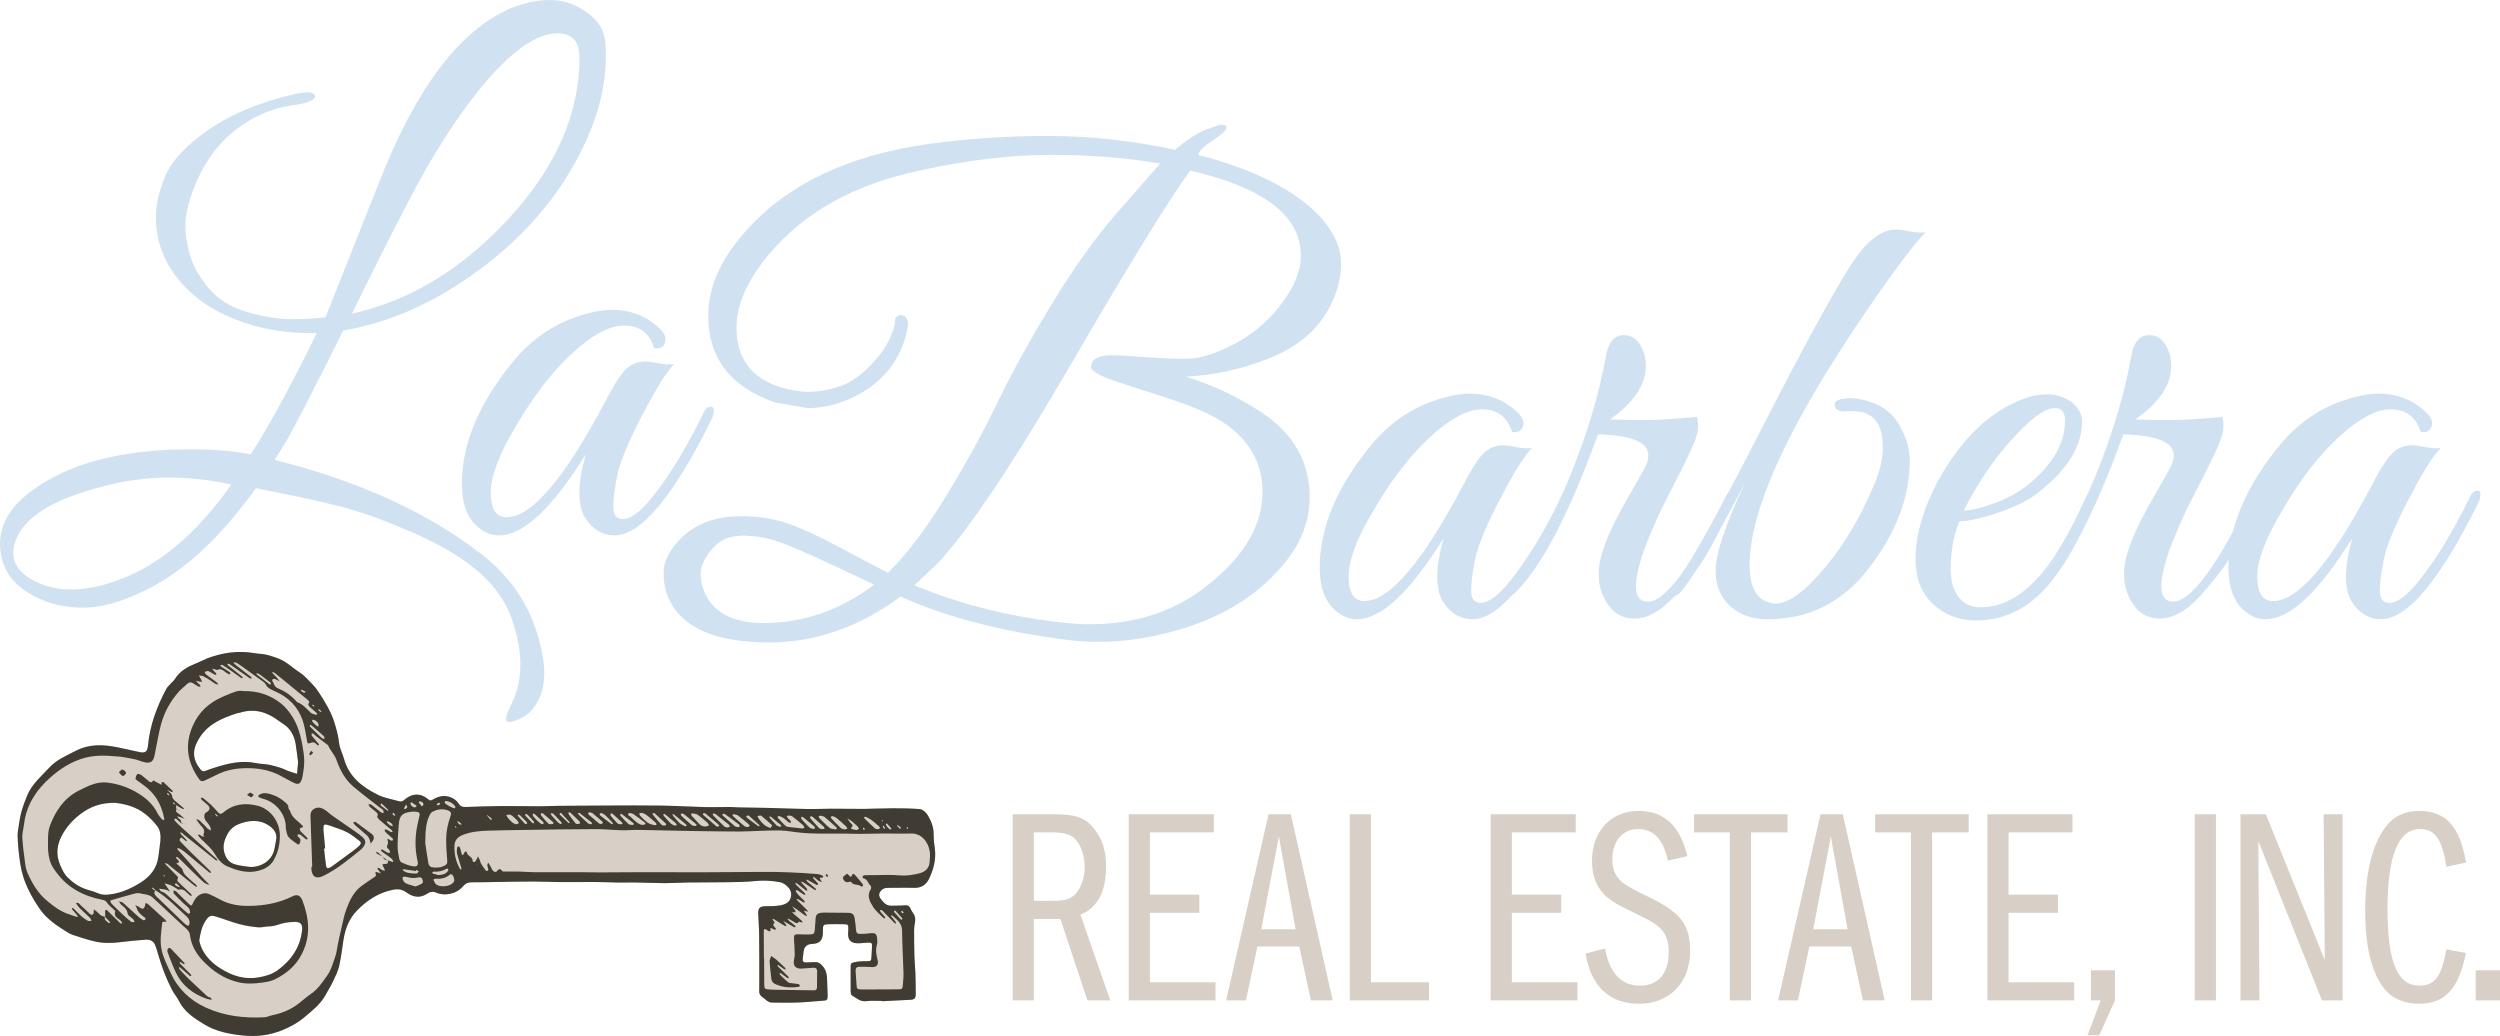 <?xml version="1.0" encoding="UTF-8"?>
<svg id="b" data-name="Layer 2" xmlns="http://www.w3.org/2000/svg" width="537.53" height="222.77" viewBox="0 0 537.53 222.77">
  <defs>
    <style>
      .d {
        fill: #d0e2f2;
      }

      .e {
        fill: #d8d0c7;
      }

      .f {
        fill: #403b33;
      }
    </style>
  </defs>
  <g id="c" data-name="Text">
    <g>
      <g>
        <path class="e" d="M201.01,182.58c-.13-1.02-.29-2.04-.27-3.06,.03-1.56-.49-2.92-1.27-4.21-.43-.7-1.07-1.27-1.86-1.33-1.86-.14-3.72-.16-5.59-.16-2.11,0-4.21,.11-6.32,.13-2.35,.01-4.7-.05-7.05-.04-1.65,0-3.3,.1-4.96,.07-2.97-.05-5.94-.17-8.91-.25-1.98-.05-3.97-.06-5.96-.1-.66-.01-1.32-.09-1.98-.09-1.69,0-3.39,.07-5.08,.03-3.22-.08-6.44-.28-9.67-.33-3.97-.06-7.94-.02-11.91-.01-3.31,0-6.62,.03-9.93,.06-1.41,.01-2.81,.1-4.22,.1-2.77,0-5.54-.07-8.3-.05-2.57,.02-5.13,.12-7.7,.2-.63,.02-1.09-.16-1.44-.75-.25-.4-.64-.76-1.05-1.01-1.45-.87-2.93-.74-4.36,.09-.37,.21-.62,.44-1.07,.05-1.65-1.42-3.52-1.38-5.19,.1-.36,.32-.7,.41-1.13,.29-1.51-.44-3.11-.68-4.5-1.36-3.38-1.67-6.27-3.89-7.34-7.79-.31-1.14-.91-2.16-1.05-3.4-.16-1.5-.57-3-1.03-4.45-.71-2.27-1.96-4.28-3.23-6.27-.4-.62-.85-1.23-1.36-1.76-.91-.95-1.76-1.96-2.9-2.69-1.21-.78-2.28-1.81-3.53-2.5-1.07-.59-2.29-.93-3.48-1.26-.83-.23-1.72-.2-2.57-.35-3.65-.64-7.16-.11-10.58,1.23-.62,.24-1.2,.56-1.81,.81-1.86,.74-3.63,1.6-4.76,3.39-.28,.45-.72,.8-1.08,1.2-.27,.31-.6,.6-.79,.95-2.06,3.82-3.55,7.82-3.97,12.18-.14,1.41-.56,1.74-1.93,1.45-1.62-.34-3.22-.74-4.84-1.05-2.96-.57-5.86-.69-8.69,.76-2.06,1.06-4.19,1.93-5.81,3.69-1.7,1.85-3.67,3.48-4.67,5.87-.49,1.17-.94,2.37-1.28,3.59-.32,1.15-.47,2.35-.66,3.53-.09,.53-.17,1.07-.16,1.6,.06,2.06,.27,4.09,.59,6.15,.55,3.6,2.18,6.69,4.15,9.57,1.36,2,3.42,3.45,5.5,4.76,.52,.33,1.06,.67,1.64,.86,1.57,.52,3.14,1.04,4.75,1.41,1.78,.41,3.61,.38,5.43,.15,1.84-.23,3.7-.41,5.55-.54,.83-.06,1.57,.28,1.93,1.09,.28,.64,.47,1.32,.66,1.99,.76,2.7,1.76,5.31,3.05,7.81,.4,.77,1.01,1.42,1.39,2.2,1.17,2.41,3.31,3.8,5.45,5.1,2.55,1.56,5.47,2.13,8.41,2.42,2.87,.29,5.67-.03,8.39-1.14,1.71-.7,3.31-1.56,4.7-2.73,1.7-1.43,3.49-2.8,4.6-4.81,.53-.98,1.14-1.92,1.61-2.92,.51-1.08,1.06-2.17,1.33-3.32,.43-1.85,.64-3.74,.93-5.62,.38-2.41,1.19-4.58,2.97-6.39,2.14-2.19,4.56-3.75,7.58-4.39,1.12-.24,2.04-.14,3.02,.57,1.34,.99,2.85,1.28,4.39,.29,.24-.16,.5-.33,.78-.38,.34-.06,.74-.09,1.03,.05,1.97,.91,4.55,.38,5.95-1.31,.5-.6,1.05-.84,1.82-.84,1.74,.01,3.48-.04,5.21-.07,2.69-.04,5.38-.1,8.07-.1,1.98,0,3.96,.1,5.94,.12,2.39,.02,4.79-.03,7.18-.02,1.73,.01,3.47,.09,5.2,.12,1.16,.02,2.32-.04,3.47-.02,2.19,.04,4.38,.14,6.58,.15,1.61,0,3.22-.12,4.83-.14,2.85-.04,5.71-.01,8.56-.06,1.99-.03,3.98-.05,5.95-.25,1.75-.18,3.45-.09,5.18,.21,.91,.16,1.52,.65,2.05,1.27,.76,.89,.66,2.41-.26,3.12-.46,.36-1.11,.57-1.71,.65-.98,.14-1.98,.16-2.97,.16-1.25,0-1.67,.35-1.64,1.57,.05,1.49,.19,2.98,.2,4.47,.04,3.8,.04,7.61,.03,11.41,0,.78-.19,1.52,.66,2.08,.68,.45,1.17,1.19,2.1,1.19,1.86,0,3.73,.05,5.59-.02,1.73-.06,3.46-.27,5.2-.37,1.01-.06,1.14-.11,1.15-1.13,0-1.16-.11-2.31-.12-3.47-.02-1.14-.25-2.14-1.1-3.02-.45-.47-.85-.72-1.47-.69-.66,.03-1.32,.06-1.98,.07-.5,0-.77-.22-.69-.77,.08-.53,.12-1.07,.19-1.6q.22-1.55,1.81-1.61c1.6-.06,2.28-.74,2.34-2.35,0-.25,0-.5,0-.75,.02-.93,.11-1.08,1.06-1.13,1.07-.06,2.15-.01,3.23-.01,1.16,0,1.2,.05,1.18,1.16,0,.17-.02,.33-.04,.49-.16,1.84,.61,2.49,2.34,2.45,.62-.02,1.24-.11,1.86-.14,.86-.03,.98,.09,.93,.89-.05,.82-.11,1.65-.14,2.47-.02,.46-.18,.63-.68,.63-.9,0-1.82,0-2.7,.17-1.1,.21-1.08,.31-1.07,1.42,.02,1.61-.02,3.22,0,4.84,0,.31,.05,.78,.25,.9,.97,.56,1.79,1.44,3.13,1.26,1.1-.15,2.23-.04,3.35-.05v.07c2.03-.1,4.05-.19,6.07-.31,.98-.06,1.19-.3,1.19-1.33,0-1.48-.02-2.97-.07-4.45-.04-1.16-.18-2.31-.21-3.47-.05-1.91-.07-3.81-.07-5.72,0-.57,.08-1.15,.19-1.71,.13-.69,.04-1.31-.36-1.89-.23-.34-.46-.69-.62-1.07-.26-.6-.66-.73-1.29-.67-.94,.09-1.89,.05-2.83,.08-1.05,.03-1.65-.68-2.21-1.39-.37-.46-.56-1.05-.17-1.62,.36-.54,.86-.83,1.57-.83,1.9,.02,3.8-.07,5.69,0,1.57,.06,2.64-.67,3.26-1.98,.95-2,1.52-4.11,1.24-6.37Zm-166.54-1.69c-.1,1.11-.3,2.21-.43,3.32-.29,2.51-1.76,4.27-3.75,5.56-1.91,1.23-3.97,2.18-6.27,2.54-1.04,.16-2.01,.23-3.01-.22-.78-.35-1.63-.54-2.45-.81-1.57-.52-2.91-1.46-4.05-2.59-.71-.7-1.16-1.7-1.57-2.63-1.04-2.38-.69-4.66,.64-6.87,1.11-1.85,2.57-3.35,4.32-4.54,1.91-1.3,4.06-2.03,6.92-1.98,1.99,.25,4.35,.76,6.41,2.4,.99,.79,1.84,1.65,2.58,2.62,.71,.93,.77,2.08,.67,3.21Zm8.53-22.42c1.9-2.88,4.86-4.1,7.96-5.11,.19-.06,.41-.06,.61-.12,3.12-.99,5.85-.15,8.36,1.75,.62,.47,1.34,.84,1.89,1.39,.96,.96,1.51,2.17,1.74,3.5,.24,1.42,.39,2.86,.54,4-.09,1.05-.16,1.78-.22,2.51-.64-.21-1.29-.39-1.93-.62-.54-.2-1.05-.49-1.59-.66-.82-.26-1.66-.51-2.5-.67-.89-.17-1.82-.15-2.71-.34-3.21-.69-6.24,.07-9.25,1.05-.55,.18-1.1,.36-1.63,.58-.5,.21-.84,.13-1.18-.31-.81-1.04-1.4-2.21-1.36-3.51,.04-1.23,.59-2.38,1.28-3.43Zm16.36,22.25c-.19,.8-.24,1.65-.5,2.42-.68,2.02-2.76,3.37-5.15,3.26-.91-.15-2.08-.22-3.18-.55-.93-.28-1.64-.87-2.08-1.92-.78-1.85-.22-3.44,.67-4.93,.45-.76,1.31-1.45,2.14-1.78,2.18-.87,4.47-1.11,6.54,.27,1.07,.71,1.92,1.72,1.56,3.23Zm5.59,19.16c-.35,3.74-2.26,6.56-5.23,8.75-1.2,.88-2.54,1.27-3.98,1.54-3.12,.59-5.83-.29-8.42-1.94-1.72-1.1-3.11-2.46-3.98-4.31-.26-.54-.37-1.15-.52-1.61,.24-1.66,.55-3.1,1.41-4.36,.73-1.06,1.09-1.18,2.31-.8,1.66,.51,3.28,1.16,4.95,1.6,1.31,.35,2.66,.55,4.01,.68,.79,.07,1.62-.22,2.42-.21,1.15,.01,2.15-.54,3.23-.74,.76-.14,1.55-.23,2.33-.23,1.08,0,1.58,.56,1.48,1.63Zm12.35-18.06c-.47,.45-.98,.85-1.51,1.24-1.42,1.06-2.85,2.1-4.29,3.15-.17,.12-.34,.24-.53,.33-.55,.26-.78,.17-.86-.41-.17-1.22-.29-2.46-.43-3.68l.24-.02c-.12-1.31-.25-2.61-.36-3.92-.02-.24-.02-.49,0-.74,.01-.36,.22-.55,.57-.47,.4,.09,.79,.22,1.18,.36,1.12,.41,2.28,.75,3.33,1.29,.97,.51,1.83,1.24,2.71,1.9,.4,.3,.22,.71-.05,.97Z"/>
        <path class="f" d="M165.84,210.48c.05,.37,.33,.84,.64,1,1.67,.85,3.47,.96,5.31,.69,.08-.01,.22-.2,.2-.25-.05-.13-.17-.3-.28-.32-.44-.09-.9-.11-1.35-.18-.32-.05-.7-.05-.93-.24-.61-.49-1.16-1.05-1.72-1.6-.07-.07-.08-.2-.12-.31,.11,0,.26-.05,.33,0,.44,.31,.85,.66,1.29,.97,.11,.08,.29,.05,.43,.08-.06-.13-.09-.29-.19-.39-.74-.73-1.49-1.44-2.22-2.16-.05-.05-.03-.19-.04-.28,.08,.02,.17,0,.23,.05,.37,.26,.73,.54,1.11,.8,.12,.08,.29,.09,.43,.13-.06-.13-.08-.3-.18-.4-.63-.6-1.25-1.2-1.91-1.78-.33-.28-.71-.5-1.07-.75-.13,.4-.26,.8-.34,1.05,.13,1.42,.21,2.66,.39,3.89Zm-117.92-60.69c-2.9,1.26-5.11,3.22-6.43,6.17-1.85,4.14-1.25,7.95,1.32,11.57,.32,.45,.67,.55,1.17,.31,.85-.42,1.73-.79,2.57-1.23,2.03-1.06,4.26-1.43,6.47-1.45,2.65-.02,5.27,.45,7.64,1.82,.71,.41,1.46,.77,2.18,1.17,1.29,.7,1.77,.5,2.14-.9,.1-.4,.15-.81,.22-1.22,.24-1.39,.3-2.79,.08-4.19-.39-2.54-.87-5.08-2.17-7.32-.71-1.23-1.64-2.44-2.75-3.31-2.29-1.81-4.99-2.71-8.16-2.62-.88-.23-1.84,.22-2.81,.58-.5,.19-.99,.42-1.48,.63Zm12,5.19c.62,.47,1.34,.84,1.89,1.39,.96,.96,1.51,2.17,1.74,3.5,.24,1.42,.39,2.86,.54,4-.09,1.05-.16,1.78-.22,2.51-.64-.21-1.29-.39-1.93-.62-.54-.2-1.05-.49-1.59-.66-.82-.26-1.66-.51-2.5-.67-.89-.17-1.82-.15-2.71-.34-3.21-.69-6.24,.07-9.25,1.05-.55,.18-1.1,.36-1.63,.58-.5,.21-.84,.13-1.18-.31-.81-1.04-1.4-2.21-1.36-3.51,.04-1.23,.59-2.38,1.28-3.43,1.9-2.88,4.86-4.1,7.96-5.11,.19-.06,.41-.06,.61-.12,3.12-.99,5.85-.15,8.36,1.75Zm-15.67-13.27c-.62,.24-1.2,.56-1.81,.81-1.86,.74-3.63,1.6-4.77,3.39-.28,.45-.72,.8-1.08,1.2-.27,.31-.6,.6-.79,.95-2.06,3.82-3.55,7.82-3.97,12.18-.14,1.41-.56,1.74-1.93,1.45-1.62-.34-3.22-.74-4.84-1.05-2.96-.57-5.86-.69-8.69,.76-2.06,1.06-4.19,1.93-5.81,3.69-1.7,1.85-3.67,3.48-4.67,5.87-.49,1.17-.94,2.37-1.28,3.59-.32,1.15-.47,2.35-.66,3.53-.09,.53-.17,1.07-.16,1.6,.06,2.06,.27,4.09,.59,6.15,.55,3.6,2.18,6.69,4.15,9.57,1.36,2,3.42,3.45,5.5,4.76,.52,.33,1.06,.67,1.64,.86,1.57,.52,3.14,1.04,4.75,1.41,1.78,.41,3.61,.38,5.43,.15,1.84-.23,3.7-.41,5.55-.54,.83-.06,1.57,.28,1.93,1.09,.28,.64,.47,1.32,.66,1.99,.76,2.7,1.76,5.31,3.05,7.81,.4,.77,1.01,1.42,1.39,2.2,1.17,2.41,3.31,3.8,5.45,5.1,2.55,1.56,5.47,2.13,8.41,2.42,2.87,.29,5.67-.03,8.39-1.14,1.71-.7,3.31-1.56,4.7-2.73,1.7-1.43,3.49-2.8,4.6-4.81,.53-.98,1.14-1.92,1.61-2.92,.51-1.08,1.06-2.17,1.33-3.32,.43-1.85,.64-3.74,.93-5.62,.38-2.41,1.19-4.58,2.97-6.39,2.14-2.19,4.56-3.75,7.58-4.39,1.12-.24,2.04-.14,3.02,.57,1.34,.99,2.85,1.28,4.39,.29,.24-.16,.5-.33,.78-.38,.34-.06,.74-.09,1.03,.05,1.97,.91,4.55,.38,5.95-1.31,.5-.6,1.05-.84,1.82-.84,1.74,.01,3.48-.04,5.21-.07,2.69-.04,5.38-.1,8.07-.1,1.98,0,3.96,.1,5.94,.12,2.39,.02,4.79-.03,7.18-.02,1.73,.01,3.47,.09,5.2,.12,1.16,.02,2.32-.04,3.47-.02,2.19,.04,4.38,.14,6.58,.15,1.61,0,3.22-.12,4.83-.14,2.85-.04,5.71-.01,8.56-.06,1.99-.03,3.98-.05,5.95-.25,1.75-.18,3.45-.09,5.18,.21,.91,.16,1.52,.65,2.05,1.27,.76,.89,.66,2.41-.26,3.12-.46,.36-1.11,.57-1.71,.65-.98,.14-1.98,.16-2.97,.16-1.25,0-1.67,.35-1.64,1.57,.05,1.49,.19,2.98,.2,4.47,.04,3.8,.04,7.61,.03,11.41,0,.78-.19,1.52,.66,2.08,.68,.45,1.17,1.19,2.1,1.19,1.86,0,3.73,.05,5.59-.02,1.73-.06,3.46-.27,5.2-.37,1.01-.06,1.14-.11,1.15-1.13,0-1.16-.11-2.31-.12-3.47-.02-1.14-.25-2.14-1.1-3.02-.45-.47-.85-.72-1.47-.69-.66,.03-1.32,.06-1.98,.07-.5,0-.77-.22-.69-.77,.08-.53,.12-1.07,.19-1.6q.22-1.55,1.81-1.61c1.6-.06,2.28-.74,2.34-2.35,0-.25,0-.5,0-.75,.02-.93,.11-1.08,1.06-1.13,1.07-.06,2.15-.01,3.23-.01,1.16,0,1.2,.05,1.18,1.16,0,.17-.02,.33-.04,.49-.16,1.84,.61,2.49,2.34,2.45,.62-.02,1.24-.11,1.86-.14,.86-.03,.98,.09,.93,.89-.05,.82-.11,1.65-.14,2.47-.02,.46-.18,.63-.68,.63-.9,0-1.82,0-2.7,.17-1.1,.21-1.08,.31-1.07,1.42,.02,1.61-.02,3.22,0,4.84,0,.31,.05,.78,.25,.9,.97,.56,1.79,1.44,3.13,1.26,1.1-.15,2.23-.04,3.35-.05v.07c2.03-.1,4.05-.19,6.07-.31,.98-.06,1.19-.3,1.19-1.33,0-1.48-.02-2.97-.07-4.45-.04-1.16-.18-2.31-.21-3.47-.05-1.91-.07-3.81-.07-5.72,0-.57,.08-1.15,.19-1.71,.13-.69,.04-1.31-.36-1.89-.23-.34-.46-.69-.62-1.07-.26-.6-.66-.73-1.29-.67-.94,.09-1.89,.05-2.83,.08-1.05,.03-1.65-.68-2.21-1.39-.37-.46-.56-1.05-.17-1.62,.36-.54,.86-.83,1.57-.83,1.9,.02,3.8-.07,5.69,0,1.57,.06,2.64-.67,3.26-1.98,.95-2,1.52-4.11,1.24-6.37-.13-1.02-.29-2.04-.27-3.06,.03-1.56-.49-2.92-1.27-4.21-.43-.7-1.07-1.27-1.86-1.33-1.86-.14-3.72-.16-5.59-.16-2.11,0-4.21,.11-6.32,.13-2.35,.01-4.7-.05-7.05-.04-1.65,0-3.3,.1-4.96,.07-2.97-.05-5.94-.17-8.91-.25-1.98-.05-3.97-.06-5.96-.1-.66-.01-1.32-.09-1.98-.09-1.69,0-3.39,.07-5.08,.03-3.22-.08-6.44-.28-9.67-.33-3.97-.06-7.94-.02-11.91-.01-3.31,0-6.62,.03-9.93,.06-1.41,.01-2.81,.1-4.22,.1-2.77,0-5.54-.07-8.3-.05-2.57,.02-5.13,.12-7.7,.2-.63,.02-1.09-.16-1.44-.75-.24-.4-.64-.76-1.05-1.01-1.45-.87-2.93-.74-4.36,.09-.37,.21-.62,.44-1.07,.05-1.65-1.42-3.52-1.38-5.19,.1-.36,.32-.7,.41-1.13,.29-1.51-.44-3.11-.68-4.5-1.36-3.38-1.67-6.27-3.89-7.34-7.79-.31-1.14-.91-2.16-1.05-3.4-.16-1.5-.57-3-1.03-4.45-.71-2.27-1.96-4.28-3.23-6.27-.4-.62-.85-1.23-1.36-1.76-.91-.95-1.76-1.96-2.9-2.69-1.21-.78-2.28-1.81-3.53-2.5-1.07-.59-2.29-.93-3.48-1.26-.83-.23-1.72-.2-2.57-.35-3.65-.64-7.16-.11-10.58,1.23Zm-20.96,56.69c-.39-.34-.94-.6-.74-1.28,.34,.34,.68,.67,1,1.02,.07,.08,.1,.2,.16,.3-.14,0-.33,.04-.42-.04Zm70.31-8.42c-.17-.22-.26-.51-.43-.85,.15-.08,.27-.19,.38-.19,1.19,.08,2.29-.09,3.22-.92,.07-.06,.24-.07,.34-.03,.37,.16,.68,1.15,.51,1.51-.57,1.21-3.27,1.42-4.02,.47Zm-3.55-1.34c.19-.06,.62,.08,.67,.23,.13,.35,.44,.82-.03,1.12-.43,.28-.94,.43-1.37,.61-.75-.24-1.4-.39-2-.65-.27-.12-.5-.41-.66-.68-.11-.19-.07-.47-.1-.71,.23-.02,.48-.1,.68-.05,.93,.26,1.84,.41,2.8,.11Zm-.52-1.62l.52,.34c-.16,.16-.33,.47-.49,.47-.98-.03-1.99-.03-2.85-.62-.08-.05-.09-.19-.14-.29,.11,0,.23-.01,.34,0,.84,.12,1.69,.24,2.53,.36l.09-.27Zm3.41,.53c.1-.05,.2-.15,.29-.14,1.01,.08,1.95-.13,2.83-.64,.08-.04,.31,0,.31,.03,.02,.14,.04,.33-.03,.44-.5,.73-1.24,.86-2.08,.91-.38-.1-.77-.19-1.15-.31-.08-.03-.11-.18-.17-.28Zm101.38,8.67c-.16,.07-.31,.17-.33,.15-.11-.11-.19-.25-.25-.39,0-.01,.21-.17,.23-.15,.12,.09,.2,.22,.35,.39Zm-.31,1.25s-.01,.16-.06,.22c-.04,.05-.18,.1-.2,.07-.53-.56-1.05-1.13-1.55-1.71-.02-.02,.09-.15,.22-.35,.57,.63,1.09,1.19,1.59,1.76Zm-25.87-18.88c1.07,.03,2.13,.23,3.19,.36,3.59,.45,7.2,.22,10.8,.29,.95,.02,1.9,.06,2.85,.05,1.74-.01,3.47-.07,5.21-.08,1.86-.01,3.72,.08,5.58,0,2.36-.1,3.86,1.82,4.15,3.96,.09,.69,.01,1.4-.03,2.1-.09,1.53-1.05,2.25-2.43,2.56-1.33,.3-2.63,.52-4.04,.39-1.97-.19-3.97-.05-5.96-.05-.54,0-1.08-.02-1.61,.02-.15,.01-.32,.19-.42,.34-.03,.04,.15,.32,.27,.34,.85,.19,.94,1.11,1.5,1.58,.13,.11,.15,.52,.05,.68-.95,1.47-.23,2.76,.53,3.93,.57,.89,1.46,1.57,2.21,2.34,.06,.06,.21,.05,.32,.07-.01-.11,.01-.26-.05-.33-.31-.38-.66-.75-.97-1.13-.06-.07-.04-.21-.06-.32,.12-.01,.27-.07,.34-.02,.23,.17,.42,.38,.62,.59,.69,.71,1.38,1.43,2.08,2.14,.1,.1,.27,.14,.4,.2-.03-.14-.03-.3-.11-.41-.3-.4-.62-.77-.92-1.16-.04-.05-.02-.15-.03-.22,.07,0,.16-.02,.2,.01,1,.9,2.14,1.63,2.15,3.27,.03,3.09,.22,6.18,.31,9.28,.02,.65-.07,1.31-.11,1.97-.09,1.41-.1,1.39-1.44,1.38-2.19,0-4.38,.02-6.57,.03-.25,0-.5,.02-.75,0-1.18-.05-1.18-.05-1.25-1.22-.05-.91-.11-1.81-.18-2.72-.05-.61,.2-.95,.83-.94,.83,.01,1.65-.02,2.47,.05,1.18,.11,1.73-.44,1.41-1.58-.31-1.1-.43-2.17-.11-3.3,.11-.38,.04-.82,.02-1.24-.05-1-.45-1.27-1.45-1.14-.77,.1-1.55,.14-2.33,.14-.47,0-.72-.27-.75-.8-.04-.78-.16-1.56-.27-2.34-.16-1.13-.49-1.4-1.63-1.4-1.6,0-3.21-.03-4.81-.04-.29,0-.58,.01-.87,.05-.75,.09-1.06,.44-1.11,1.21-.05,.78-.1,1.57-.17,2.35-.09,.92-.21,1.06-1.13,1.09-.78,.03-1.57-.03-2.36-.04-.89-.01-1.03,.13-.99,1,.06,1.11,.14,2.22,.16,3.33,0,.4-.1,.81-.17,1.22-.21,1.23,.37,1.89,1.62,1.83,.83-.04,1.65-.1,2.48-.18,.58-.06,.88,.17,.88,.75,0,1.16-.02,2.31-.03,3.47,0,.48-.25,.64-.71,.63-2.68-.05-5.36-.08-8.05-.12-.54,0-1.07-.04-1.61-.07-.8-.04-.96-.19-.97-.95-.02-1.9-.02-3.81-.03-5.71h-.04c0-1.7-.02-3.39-.03-5.09,0-.25,0-.5,0-.75-.02-.51,.2-.58,.6-.33,.17,.11,.34,.26,.52,.33,.1,.04,.36-.09,.36-.1-.27-1.06,.34-.41,.65-.33,.12,.03,.23,.11,.34,.11,.05,0,.16-.17,.14-.22-.18-.43-1.02-.74-.24-1.35-.13-.16-.27-.31-.38-.48-.06-.09-.08-.2-.13-.3,.11,.02,.24,0,.33,.06,.63,.39,1.26,.8,1.89,1.19,.17,.11,.36,.21,.55,.29,.06,.03,.15-.01,.23-.02,0-.07-.01-.14-.03-.21-.01-.04-.05-.06-.08-.1-.19-.26-.39-.52-.58-.78,.28,.16,.56,.31,.83,.47,.5,.29,.99,.6,1.5,.88,.08,.05,.22,0,.33-.02-.03-.1-.03-.25-.1-.31-.41-.35-.85-.66-1.26-1.01-.16-.14-.27-.33-.41-.5,.18,.06,.38,.1,.55,.18,.22,.11,.41,.29,.64,.38,.41,.16,.82,.83,1.31,.08,.02-.03,.28,.12,.43,.16,.11,.02,.22,0,.34,0-.04-.1-.06-.24-.14-.31-.59-.52-1.2-1.02-1.79-1.54-.12-.1-.21-.24-.31-.36,.17,.02,.33,.05,.5,.06,.07,0,.21,0,.21-.02,.01-.11,.04-.26-.01-.34-.23-.33-.49-.63-.74-.95,.39,.25,.78,.48,1.16,.75,.54,.39,1.05,.81,1.59,1.19,.14,.1,.35,.11,.52,.16-.09-.17-.17-.35-.27-.52-.04-.07-.11-.12-.16-.19-.11-.15-.21-.31-.31-.47,.18,.06,.37,.11,.55,.17,.11,.03,.22,.07,.33,.11-.05-.13-.07-.29-.16-.38-.67-.68-1.35-1.34-2.02-2.01-.11-.11-.18-.25-.26-.38,.18,.04,.38,.04,.53,.13,.33,.18,.62,.41,.94,.6,.08,.05,.21,0,.32,0-.02-.11-.01-.25-.08-.32-.4-.42-.84-.8-1.23-1.22-.23-.24-.41-.51-.6-.78-.04-.05-.03-.21,0-.23,.09-.05,.24-.09,.3-.05,.45,.29,.89,.61,1.34,.9,.12,.08,.29,.07,.44,.1-.06-.13-.09-.29-.18-.38-.62-.61-1.26-1.2-1.88-1.81-.09-.09-.1-.27-.15-.4,.14,.05,.31,.07,.42,.15,.59,.46,1.16,.94,1.75,1.4,.11,.09,.28,.11,.42,.17-.04-.18-.03-.4-.14-.53-.29-.35-.63-.66-.93-1-.13-.14-.22-.32-.33-.47,.21,.07,.45,.1,.63,.22,.76,.49,1.51,1.02,2.27,1.52,.12,.08,.29,.08,.43,.12-.06-.13-.09-.3-.19-.38-.59-.52-1.21-1.01-1.8-1.52-.09-.08-.1-.27-.14-.4,.11,.04,.22,.07,.32,.12,.6,.34,1.19,.69,1.8,1.01,.11,.06,.29,0,.44-.01-.04-.11-.06-.24-.13-.33-.3-.34-.62-.66-.92-1.01-.06-.07-.05-.21-.06-.32,.1,.03,.23,.05,.31,.11,.29,.23,.55,.51,.86,.71,.22,.14,.5,.18,.75,.27-.13-.2-.26-.39-.39-.6-.25-.42,0-.35,.29-.33,.12,.01,.26-.1,.39-.16-.07-.1-.11-.26-.2-.3-.34-.13-.69-.29-1.05-.32-3.88-.32-7.76-.5-11.65-.47-4.3,.03-8.61,.07-12.91,.08-4.43,0-8.85-.02-13.28-.02-3.02,0-6.03,.04-9.05,.05-1.53,0-3.06-.04-4.59-.05-3.18,0-6.36,.01-9.53,0-1.03,0-2.06-.11-3.1-.13-1.02-.03-2.05,0-3.08-.01-.2,0-.51,.04-.59-.07-.44-.6-.74-.58-1.2,.03-.2,.27-.71,.11-.93-.29-.22-.4-.43-.81-.65-1.2-.07-.13-.18-.23-.27-.35-.07,.18-.2,.36-.19,.53,.02,.28,.16,.55,.22,.84,.02,.1-.02,.3-.08,.32-.14,.05-.38,.07-.44,0-.37-.48-.73-.99-1.05-1.51-.13-.2-.13-.48-.23-.71-.12-.28-.27-.55-.41-.83-.14,.27-.26,.54-.41,.8-.09,.15-.2,.34-.35,.4-.1,.04-.41-.12-.4-.17,.09-1-1.25-1.1-1.27-2.02,0-.02-.32-.1-.37-.04-.13,.15-.19,.36-.3,.54-.05,.09-.15,.15-.23,.22-.07-.1-.16-.19-.2-.3-.12-.44-.21-.88-.35-1.32-.04-.13-.19-.21-.29-.32-.11,.11-.31,.2-.32,.32-.05,.41-.12,.84-.03,1.23,.26,1.04,.6,2.06,.91,3.09,.04,.14,.02,.29,.03,.43-.12-.09-.3-.15-.36-.26-.81-1.52-1.2-3.16-1.13-4.88,.05-1.24,.66-1.91,1.85-2.37,1.77-.69,3.62-.84,5.48-.9,2.77-.08,5.53-.12,8.3-.16,4.92-.07,9.85-.16,14.77-.17,1.86,0,3.71,.2,5.57,.25,1.19,.03,2.38-.1,3.57-.08,3.89,.06,7.78,.17,11.67,.24,3.35,.06,6.7,.1,10.04,.11,1.53,0,3.06-.11,4.58-.15,1.52-.04,3.03-.12,4.55-.07Zm-65.64,7.36s0-.07,.02-.1c0-.02,.05-.02,.07-.02l.04,.09-.12,.03Zm70.23-10.2c.79,.64,1.58,1.28,2.36,1.94,.1,.09,.11,.29,.16,.44-.19,.03-.4,.13-.56,.08-.27-.08-.56-.2-.75-.39-.56-.54-1.08-1.11-1.6-1.7-.09-.1-.04-.32-.07-.54,.23,.08,.37,.09,.46,.16Zm1.69-.26c.1,.04,.22,.07,.31,.15,.77,.67,1.55,1.34,2.31,2.03,.13,.12,.19,.33,.28,.5-.2,.04-.4,.12-.58,.1-.23-.03-.51-.1-.66-.26-.65-.68-1.27-1.39-1.88-2.1-.05-.06-.03-.22,0-.31,.02-.05,.14-.06,.23-.09Zm9.71,2.97c-.36-.07-.65-.1-.92-.19-.3-.11-.27-.24,.05-.57,.06-.07,.07-.27,.02-.35-.14-.2-.36-.35-.51-.54-.21-.26-.38-.55-.57-.83,.31,.19,.64,.35,.92,.57,.45,.36,.87,.76,1.29,1.17,.13,.13,.2,.33,.3,.5-.21,.09-.42,.18-.58,.25Zm1.43-.18c-.04-.07,.03-.21,.05-.35,.14,.09,.27,.14,.32,.23,.03,.07-.05,.19-.08,.29-.1-.05-.24-.08-.29-.17Zm9.7-.18s-.16,.13-.18,.12c-.08-.07-.14-.16-.19-.26,0-.01,.12-.09,.21-.16,.06,.1,.13,.19,.16,.3Zm-1.61-.23c.05,.05,.01,.19,.02,.3-.08,0-.18,.01-.23-.03-.18-.16-.35-.34-.51-.53-.03-.03,0-.1,0-.24,.32,.22,.53,.34,.71,.5Zm-1.97,.3c-.08,.06-.16,.18-.24,.18-.26,0-1-.86-.97-1.12,0-.05,.08-.09,.2-.21,.34,.39,.68,.77,1.02,1.15Zm-1.48,.07c-.13-.12-.28-.23-.38-.38-.04-.06,.02-.2,.04-.38,.18,.2,.33,.33,.43,.49,.03,.05-.06,.17-.09,.27Zm-.38-1.77s-.02,.11-.03,.16c-.07-.03-.16-.05-.2-.11-.03-.04,.02-.13,.04-.2,.06,.05,.14,.08,.18,.14Zm-3.72-.86c.4,.19,.82,.37,1.18,.63,.6,.44,1.15,.93,1.71,1.42,.11,.1,.18,.25,.27,.38l-.44,.26c-.26-.05-.52-.02-.65-.14-.79-.72-1.56-1.47-2.32-2.21-.04-.04-.06-.19-.03-.22,.08-.07,.23-.16,.3-.13Zm-7.05-.12c.3,.1,.62,.23,.86,.43,.7,.57,1.37,1.18,2.03,1.79,.13,.12,.18,.32,.27,.48-.16,.04-.31,.08-.57,.15-.24-.07-.62-.08-.83-.28-.72-.66-1.39-1.39-2.07-2.11-.07-.08-.08-.22-.12-.33,.14-.05,.31-.17,.43-.13Zm-1.76,.17c.86,.7,1.68,1.45,2.5,2.19,.08,.07,.16,.22,.14,.3-.03,.08-.19,.19-.28,.18-.43-.08-.95-.07-1.27-.32-.77-.61-1.44-1.35-2.15-2.04-.08-.08-.13-.2-.24-.38,.14-.08,.27-.23,.38-.21,.31,.05,.68,.09,.9,.28Zm-6.93-.12c.78,.6,1.55,1.22,2.29,1.86,.16,.14,.23,.4,.33,.6-.22,.06-.45,.11-.5,.13-1.17-.13-2.15-.22-3.13-.35-.18-.02-.39-.14-.52-.27-.53-.52-1.03-1.06-1.53-1.6-.07-.07-.13-.24-.09-.31,.04-.08,.22-.18,.29-.15,.34,.12,.68,.25,.97,.45,.4,.28,.75,.64,1.14,.94,.1,.08,.28,.05,.43,.07-.01-.15,.02-.33-.06-.43-.18-.22-.43-.38-.62-.6-.1-.11-.12-.28-.18-.42,.15-.04,.31-.12,.46-.11,.24,.02,.53,.05,.71,.18Zm-2.68,2.22c-.27-.09-.58-.17-.77-.35-.5-.49-.94-1.03-1.4-1.55-.05-.06-.06-.14-.11-.26,.12-.01,.26-.07,.31-.03,.76,.62,1.51,1.25,2.25,1.88,.05,.04,.06,.21,.05,.22-.1,.05-.24,.12-.34,.09Zm-4.04-2.38c.83,.65,1.62,1.36,2.4,2.07,.02,.02-.21,.33-.4,.61-.53-.27-.97-.41-1.29-.68-.43-.37-.79-.83-1.16-1.27-.15-.18-.22-.42-.33-.63,.26-.04,.63-.21,.78-.1Zm-2.66-.02c.78,.66,1.53,1.36,2.28,2.04,.02,.02,.02,.08,.03,.11,0,.04,0,.1-.03,.11-.07,.02-.17,.07-.2,.04-.81-.59-1.62-1.18-2.42-1.8-.11-.09-.14-.28-.2-.42,.19-.03,.46-.16,.55-.08Zm-2.29,0c.76,.56,1.48,1.18,2.21,1.79,.14,.12,.23,.3,.34,.45l-.55,.25c-.23-.09-.5-.11-.67-.26-.82-.68-1.61-1.4-2.4-2.11-.08-.07-.1-.2-.15-.3,.1-.04,.22-.13,.31-.11,.31,.07,.67,.11,.91,.29Zm-2.76-.29c1,.73,2,1.46,2.98,2.22,.1,.07,.12,.29,.11,.44,0,.04-.22,.13-.33,.11-.24-.03-.52-.06-.69-.2-.88-.74-1.74-1.52-2.6-2.29-.05-.05-.06-.15-.1-.27,.09-.04,.19-.12,.28-.12,.12,0,.25,.05,.34,.12Zm-1.99,.03c.94,.73,1.87,1.46,2.79,2.21,.11,.09,.14,.28,.21,.42-.17,.06-.35,.19-.52,.18-.23-.01-.52-.06-.68-.21-.84-.78-1.64-1.6-2.44-2.42-.06-.06-.04-.21-.02-.31,0-.03,.14-.04,.25-.07,.12,.06,.29,.1,.41,.2Zm-2.31-.22c.89,.72,1.76,1.46,2.63,2.2,.12,.1,.22,.24,.44,.5-.11,.05-.21,.11-.32,.13-.12,.01-.28,.02-.36-.05-.96-.82-1.92-1.65-2.86-2.48-.05-.04,0-.3,.01-.3,.15-.02,.35-.07,.45,.01Zm-16.5,2.3c-.61-.54-1.16-1.17-1.71-1.78-.08-.08-.04-.27-.05-.41,.11,.02,.26,0,.34,.06,.82,.62,1.63,1.25,2.44,1.89,.06,.05,.09,.14,.15,.23-.08,.07-.18,.22-.25,.21-.32-.04-.71-.02-.92-.21Zm-1.59,.07c-.27-.05-.62-.06-.79-.23-.53-.51-.99-1.07-1.46-1.64-.07-.09-.02-.29-.03-.43,.15,0,.36-.06,.44,.01,.7,.62,1.38,1.26,2.07,1.9,.05,.05,.04,.15,.07,.26-.09,.04-.2,.13-.29,.12Zm3.57-.27c-.52-.4-1.02-.84-1.47-1.31-.22-.23-.82-.34-.49-.79,.1-.13,.74-.03,1.01,.15,.86,.56,1.67,1.21,2.5,1.83,.08,.06,.14,.22,.12,.31-.02,.07-.18,.13-.28,.15-.12,.02-.25,0-.37-.01l-.04,.1c-.33-.14-.69-.23-.97-.44Zm-38.95,.89c-.07,.02-.15,.08-.21,.06-.06-.01-.1-.1-.16-.17l.15-.14,.22,.24Zm46.91-.36c-.3-.12-.63-.24-.85-.46-.53-.51-1.01-1.07-1.49-1.62-.08-.09-.06-.27-.09-.41,.11,.01,.26-.02,.33,.04,.79,.64,1.58,1.29,2.36,1.95,.08,.07,.1,.2,.19,.39-.18,.05-.35,.15-.45,.11Zm2.23,.14c-.4-.2-.83-.36-1.15-.65-.51-.47-.94-1.03-1.4-1.56-.08-.09-.1-.23-.19-.44,.23,.08,.32,.09,.38,.14,.86,.7,1.71,1.41,2.56,2.12,.08,.07,.1,.21,.14,.32-.12,.03-.26,.11-.34,.07Zm-.94-2.68c.16,0,.34-.07,.47-.02,.22,.1,.42,.26,.61,.41,.64,.52,1.28,1.04,1.91,1.56,.16,.13,.3,.27,.48,.45-.11,.1-.19,.24-.25,.23-.28-.03-.63-.02-.82-.18-.8-.65-1.55-1.35-2.3-2.05-.08-.08-.06-.27-.09-.41Zm3.8,2c-.45-.54-.97-1.02-1.43-1.55-.09-.11-.1-.29-.15-.44,.12-.03,.25-.11,.35-.09,.36,.07,.77,.08,1.05,.27,.74,.53,1.43,1.13,2.12,1.72,.17,.15,.24,.39,.36,.6-.22,.08-.43,.15-.65,.23-.7,.04-1.21-.22-1.65-.74Zm-9.45-2.14c.86,.76,1.71,1.54,2.54,2.33,.03,.02-.12,.33-.18,.33-.27,0-.65,.03-.81-.13-.63-.65-1.2-1.36-1.78-2.05-.08-.09-.11-.21-.22-.41,.19-.03,.38-.12,.44-.07Zm-1.8,.33c.72,.54,1.39,1.14,2.07,1.73,.11,.09,.14,.27,.2,.41-.14,.05-.29,.17-.41,.14-.5-.14-1.05-.23-1.47-.52-.6-.42-1.11-.97-1.64-1.49-.13-.12-.16-.34-.24-.51,.14-.05,.29-.1,.49-.17,.33,.13,.71,.19,.99,.4Zm-8.8,.1c.54,.5,1.04,1.05,1.55,1.59,.07,.08,.1,.21,.14,.31-.11,.01-.26,.08-.33,.03-.82-.61-1.63-1.23-2.43-1.86-.08-.06-.13-.23-.1-.33,.02-.08,.18-.12,.32-.21,.28,.15,.61,.25,.84,.46Zm-3.07,1.98c-.23-.06-.48-.11-.65-.26-.68-.59-1.33-1.22-1.99-1.84-.08-.07-.11-.2-.17-.3,.15,0,.34-.08,.43,0,.82,.62,1.62,1.26,2.42,1.9,.09,.07,.14,.19,.24,.32-.11,.07-.22,.2-.29,.18Zm.42-2.33c.7,.56,1.37,1.16,2.05,1.75,.08,.07,.14,.27,.11,.31-.1,.1-.25,.19-.39,.19-.15,0-.35-.03-.46-.13-.75-.62-1.5-1.26-2.23-1.91-.07-.06-.11-.24-.07-.32,.04-.08,.19-.11,.3-.16,.25,.09,.52,.12,.7,.26Zm-4.81-.17c.65,.62,1.31,1.23,1.94,1.87,.09,.09,.09,.29,.13,.43-.18,.05-.37,.14-.55,.14-.15,0-.35-.06-.44-.17-.51-.63-.99-1.29-1.47-1.94-.06-.08-.05-.23-.03-.33,0-.04,.13-.06,.2-.1,.07,.03,.16,.05,.21,.11Zm-12.45,2.14c-.34-.29-.66-.61-.95-.95-.17-.2-.27-.47-.4-.71,.34,0,.77-.14,1.01,.01,.54,.35,1,.83,1.46,1.29,.13,.12,.15,.35,.22,.53-.19,.06-.38,.11-.66,.19-.2-.11-.47-.2-.67-.37Zm-11.35,.42c-.19-.15-.35-.34-.51-.53-.02-.03,.08-.15,.13-.23l.85,.68c-.28,.05-.42,.12-.47,.08Zm6.73-1.04c-.07,0-.15-.06-.2-.11-.23-.26-.45-.53-.68-.8,0,0,.07-.08,.07-.08,.3,.23,.61,.45,.9,.69,.05,.04,.06,.14,.09,.22-.06,.03-.13,.09-.19,.08Zm7.94-1c.42,.44,.84,.89,1.23,1.36,.08,.09,.06,.27,.09,.41-.14-.04-.33-.03-.42-.12-.49-.48-.97-.99-1.44-1.5-.06-.07-.06-.22-.05-.33,0-.02,.12-.05,.22-.08,.12,.08,.27,.15,.38,.27Zm1.14-.33c.12,.03,.21,.03,.26,.07,.63,.58,1.26,1.16,1.88,1.75,.07,.07,.12,.24,.08,.32-.04,.08-.2,.15-.3,.15-.41-.03-1.98-1.56-2.05-1.99-.01-.09,.08-.2,.12-.29Zm-2.85,.37c.5,.48,.99,.97,1.47,1.47,.06,.07,.05,.21,.07,.32-.15,.03-.38,.13-.44,.07-.56-.58-1.09-1.19-1.61-1.8-.02-.02,.09-.15,.14-.24,.15,.08,.28,.12,.36,.2Zm6.12,1.8c-.57-.53-1.06-1.14-1.56-1.74-.09-.1-.07-.29-.1-.44,.15-.02,.36-.12,.44-.05,.76,.63,1.5,1.28,2.24,1.93,.03,.02,.03,.07,.06,.16-.05,.07-.11,.23-.18,.23-.31,0-.73,.09-.91-.08Zm.99-2.18c.61,.6,1.19,1.24,1.77,1.87,.05,.05,.06,.14,.1,.26-.08,.05-.21,.17-.26,.14-.21-.1-.43-.23-.59-.39-.46-.47-.9-.95-1.33-1.44-.12-.13-.16-.33-.23-.5,.18,.02,.43-.03,.53,.07Zm3.31,2.04c-.63-.59-1.26-1.19-1.87-1.8-.06-.06-.04-.26,.01-.32,.05-.05,.26-.06,.31,0,.6,.62,1.18,1.26,1.76,1.9,.03,.03,.03,.08,.04,.12-.02,.03-.03,.08-.05,.09-.07,.02-.18,.05-.22,.02Zm-25.77-2.64c.59,.25,.58,.71,.38,1.24-.58,1.6-.91,3.26-.91,4.96,0,1.56,.11,3.12,.24,4.67,.04,.47-.15,.68-.49,.88-.91,.52-1.9,.56-2.89,.38-.27-.05-.62-.45-.67-.74-.31-1.74-.54-3.5-.69-4.48,.03-2.53,.13-4.26,.9-5.87,.14-.29,.32-.63,.57-.77,1.13-.61,2.33-.8,3.56-.28Zm-10.73,3.1c.12-2.04,.73-2.67,2.78-2.89,.12-.01,.25-.02,.44-.03,.18,.02,.43,.03,.67,.06,.45,.05,.68,.28,.59,.75-.09,.45-.2,.89-.3,1.33-.68,2.81-.78,5.63-.14,8.45,.19,.86,.01,1.28-.84,1.19-.87-.09-1.72-.47-2.54-.81-.25-.11-.48-.5-.54-.79-.18-.89-.36-1.79-.36-2.69,0-1.52,.14-3.05,.23-4.57Zm-1.24,.21c-.21-.05-.45-.06-.62-.17-.23-.15-.42-.37-.62-.58-.05-.05-.07-.15-.1-.22l.23-.09c.27,.15,.58,.28,.82,.49,.15,.13,.2,.38,.29,.57Zm.27-2.22c-.15-.11-.28-.26-.4-.41-.01-.01,.1-.13,.22-.28,.17,.22,.29,.38,.42,.55-.08,.05-.21,.16-.24,.14Zm6.28-2.33l-.34,.31c-.24-.3-.47-.61-.71-.91,.08-.06,.17-.18,.25-.17,.42,.04,.8,.14,.8,.77Zm3.33-.5c.06-.02,.21,.18,.32,.28-.16,.1-.32,.23-.5,.3-.06,.02-.17-.09-.35-.18,.22-.18,.35-.34,.52-.4Zm-4.77,.69c-.09,.11-.16,.27-.27,.3-.46,.13-1.09-.38-1.09-.91,.05-.04,.18-.18,.21-.17,.39,.25,.77,.51,1.15,.78Zm-6.28,1.03c-.52-.39-1.03-.78-1.54-1.18-.01,0,.08-.15,.22-.4,.54,.51,1,.94,1.46,1.39,.03,.03-.01,.13-.03,.2,0,0-.08,0-.11-.01Zm3.78-.31s-.26-.14-.26-.16c.09-.2,.2-.38,.48-.88,.14,.34,.29,.53,.24,.62-.1,.18-.29,.31-.47,.42Zm8.7-1.78c.85,.09,1.56,.45,2.06,1.18,.04,.06,.03,.15,.05,.23-.05,.06-.08,.16-.14,.17-.31,.07-2.08-.88-2.18-1.2-.03-.1,.15-.39,.22-.38Zm-26.02-13.34c-.18-.04-.42-.02-.53-.13-.87-.81-1.72-1.65-2.57-2.49-.07-.07-.07-.22-.08-.33,0-.01,.13-.04,.19-.06,.07,.04,.15,.07,.21,.13,.87,.75,1.76,1.5,2.61,2.27,.13,.12,.12,.4,.18,.61Zm-1.32-3.22c.05,.18,0,.39-.02,.58-.16-.08-.36-.14-.49-.26-.3-.27-.57-.57-.83-.88-.05-.06,.03-.23,.05-.32,.49-.06,1.14,.41,1.29,.88Zm.7-2.67c-.12,.06-.21,.13-.23,.12-.19-.14-.37-.3-.55-.46,.08-.05,.19-.15,.22-.13,.19,.14,.36,.3,.56,.48Zm-1.58-1.24s-.04,.11-.06,.17l-.39-.18,.08-.24c.12,.08,.25,.16,.37,.25Zm-1.83-3.02c-.22,.15-.32,.26-.36,.24-.24-.11-.46-.24-.67-.39-.02-.02,.07-.2,.1-.3,.27,.13,.53,.26,.93,.46Zm-6.73-4.07c.62,.48,1.22,.98,1.83,1.48,1.73,1.41,3.45,2.83,5.18,4.25,.32,.26,.7,.5,.24,.99-.05,.06,.14,.43,.29,.59,.41,.4,.87,.76,1.31,1.15,.12,.11,.22,.24,.38,.42-.13,.07-.23,.18-.3,.16-.38-.12-.83-.18-1.11-.43-.91-.82-1.67-1.83-2.89-2.25-.11-.04-.19-.15-.27-.25-1.09-1.29-2.51-2.15-4.03-2.82-.72-.32-.73-1.03-1.11-1.52-.06-.07,.05-.38,.15-.43,.15-.06,.37-.03,.53,.04,.31,.13,.61,.32,.91,.48-.22-.3-.43-.62-.68-.9-.22-.25-.49-.45-.71-.7-.12-.13-.17-.31-.26-.47,.18,.07,.39,.12,.53,.23Zm-1.07,2.49c-.92-.69-1.83-1.4-2.73-2.11-.06-.05-.09-.13-.13-.2l.18-.09c.21,.1,.46,.18,.65,.32,.76,.56,1.51,1.14,2.25,1.72,.07,.06,.07,.21,.1,.32-.11,.01-.25,.08-.31,.03Zm-7.2-4.7c.53,.32,1.04,.68,1.54,1.04,1.18,.84,2.36,1.68,3.53,2.54,.47,.34,1.05,.65,1.3,1.13,.43,.83,1.15,1.11,1.91,1.44,2.88,1.24,4.99,3.27,6.02,6.25,.47,1.35,.67,2.8,.92,4.22,.15,.88,.16,.93,1.05,.59,.18-.07,.46-.04,.64,.05,.21,.11,.36,.34,.55,.49,.08,.06,.21,.05,.32,.08,0-.11,.04-.25-.02-.32-.25-.33-.53-.63-.8-.95-.24-.28-.5-.56-.7-.87-.06-.1,.02-.29,.03-.44,.11,.02,.25,0,.34,.07,.17,.12,.3,.29,.46,.42,.78,.61,1.57,1.21,2.36,1.81,.13,.1,.31,.19,.37,.32,.46,1.1,1.36,1.92,1.77,3.08,.76,2.16,1.82,4.2,3.6,5.71,1.89,1.6,3.88,3.09,5.83,4.62,.19,.15,.45,.26,.58,.45,.12,.18,.1,.44,.15,.67-.2-.06-.44-.07-.6-.19-.69-.53-1.35-1.1-2.04-1.62-.16-.12-.43-.08-.65-.12,.1,.2,.17,.45,.32,.6,.29,.29,.67,.49,.96,.78,.34,.34,.97,.55,.62,1.29-.06,.13,.31,.54,.54,.75,.84,.74,1.71,1.44,2.56,2.16,.11,.09,.14,.26,.21,.4-.15,0-.32,.04-.44-.02-.26-.13-.48-.33-.74-.45-.16-.07-.37-.05-.56-.07,.05,.18,.05,.41,.16,.52,.38,.38,.8,.72,1.2,1.07,.15,.13,.32,.26,.43,.42,.05,.07,.03,.26-.04,.34-.05,.06-.21,.06-.31,.05-.07,0-.13-.09-.21-.13-.21-.1-.41-.2-.62-.3,.04,.22,.07,.43,.11,.65,.02,.11,.08,.24,.04,.32-.34,.82-.35,.82,.11,1.33,.05,.06,.15,.1,.18,.17,.07,.18,.11,.36,.16,.55-.18,0-.4,.06-.54,0-.37-.18-.7-.44-1.06-.64-.1-.05-.27,.01-.4,.02,.04,.11,.06,.25,.14,.32,.22,.19,.47,.34,.7,.51,.5,.36,1.03,.7,1.5,1.1,.19,.16,.26,.47,.39,.71-.24-.06-.49-.12-.73-.19-.18-.05-.36-.12-.54-.19,.08,.38,.24,.74-.47,.77-.8,.03-.79,.11-.37,.78,.04,.07,.09,.14,.12,.22,.05,.15,.08,.3,.12,.45-.19-.03-.39-.02-.55-.1-.26-.13-.47-.34-.72-.48-.08-.05-.21,0-.32,0,.02,.11,.03,.23,.08,.33,.03,.07,.12,.11,.17,.18,.17,.21,.33,.43,.49,.65-.24-.07-.49-.12-.73-.22-.3-.13-.58-.03-.43,.27,.26,.53-.08,.64-.39,.85-.88,.6-1.78,1.19-2.64,1.83-1.71,1.27-2.54,3.14-3.26,5.04-.45,1.19-.68,2.46-.98,3.71-.31,1.28-.58,2.57-.85,3.86-.18,.85-.24,1.73-.53,2.54-.49,1.4-.9,2.91-1.74,4.09-1.01,1.42-2.01,2.94-3.52,3.97-.92,.62-1.75,1.38-2.63,2.06-1.66,1.29-3.55,2.07-5.61,2.49-.6,.13-1.19,.43-1.79,.46-4.31,.22-8.52-.27-12.48-2.06-3.48-1.57-6.13-4.12-7.69-7.61-.73-1.63-1.59-3.23-1.93-5.06-.36-1.93,0-3.79,.18-5.67,0-.07,.26-.15,.41-.17,.17-.02,.35,.04,.53,.06-.1-.16-.17-.36-.31-.48-1.22-1.12-2.45-2.23-3.68-3.34-.13-.12-.34-.17-.51-.25-.04,.14-.1,.29-.12,.44-.14,.84-.54,1.01-1.19,.51-.07-.05-.11-.13-.19-.16-.24-.11-.49-.2-.74-.3,.11,.22,.25,.43,.33,.66,.29,.92,.99,1.48,1.74,2,.09,.06,.17,.33,.11,.4-.08,.11-.33,.21-.42,.16-.36-.19-.71-.41-1.01-.68-1.05-.93-2.08-1.89-3.12-2.84-.12-.11-.24-.25-.38-.32-.24-.1-.5-.16-.75-.23,.13,.22,.22,.49,.4,.65,.63,.57,1.34,.99,1.47,2.01,.06,.44,.79,.78,1.19,1.2,.14,.15,.2,.38,.29,.58-.23,0-.53,.1-.68,0-.59-.45-1.16-.94-1.7-1.44-.88-.82-1.74-1.65-2.59-2.51-.15-.15-.18-.42-.27-.64,.18-.06,.37-.13,.55-.18,1.46-.42,2.93-.86,4.4-1.25,.42-.11,.91-.25,1.31-.15,1,.25,2.11,.19,2.94,.97,2.11,1.98,4.23,3.96,6.35,5.93,.36,.34,.77,.63,1.09,1.01,.23,.26,.45,.61,.49,.94,.25,2.32,1.36,4.19,2.95,5.83,2.09,2.15,4.52,3.75,7.47,4.46,1.67,.4,3.37,.32,5.05,.08,.94-.13,1.93-.27,2.76-.68,2.49-1.22,4.54-2.91,5.85-5.48,1.94-3.82,1.59-7.62,.15-11.43-.51-1.34-1.26-1.42-2.23-.94-2.86,1.42-5.96,1.98-9.1,2.03-2.2,.04-4.43-.26-6.44-1.39-.75-.43-1.55-.78-2.33-1.15-.86-.41-2.05-.09-2.78,.79-.26,.31-.47,.68-.64,1.05-.34,.73-.36,.79-.97,.23-.91-.84-1.76-1.75-2.65-2.61-.14-.14-.39-.17-.59-.25,0,.22-.07,.53,.04,.66,.64,.71,1.31,1.38,2,2.04,.39,.38,.84,.68,1.2,1.08,.19,.22,.29,.57,.31,.87,.02,.3-.21,.46-.5,.27-.24-.15-.45-.36-.67-.56-1.39-1.24-2.77-2.5-4.17-3.72-.26-.23-.66-.28-.95-.48-.18-.12-.27-.36-.4-.54,.18,.02,.36,.05,.53,.08,.36,.06,.73,.09,1.08,.19,.28,.08,.52,.26,.78,.4-.17-.27-.34-.55-.52-.81-.23-.33-.46-.66-.7-.99,.45,.12,.91,.2,1.33,.38,.45,.2,.86,.49,1.29,.74,.14,.08,.31,.27,.42,.24,1.21-.35,1.71,.67,2.45,1.23,.1,.08,.27,.07,.41,.1-.06-.14-.09-.31-.19-.41-.81-.78-1.63-1.53-2.44-2.3-.28-.27-.7-.51-.38-1.04,.06-.1,.01-.34-.08-.43-.91-.94-1.84-1.87-2.76-2.8l.06-.27-.05,.28c.54-.15,.8,.25,1.15,.54,1.78,1.46,3.58,2.89,5.37,4.33,.11,.09,.28,.13,.42,.19-.06-.16-.08-.38-.2-.49-.49-.45-1.03-.83-1.5-1.29-.54-.53-1.15-.94-1.37-1.82-.14-.57-.9-.98-1.38-1.47l.04-.27-.02,.28c.36-.17,.9-.27,.28-.79-.12-.1-.23-.24-.32-.37-.03-.05-.02-.17,.02-.21,.04-.04,.17-.06,.21-.03,.26,.21,.51,.42,.75,.65,1.36,1.33,2.68,2.7,4.08,4,.6,.55,1.16,1.24,2.08,1.32-.54-.55-1.09-1.09-1.61-1.66-1.05-1.17-2.06-2.36-3.1-3.53-.69-.78-1.38-1.54-2.07-2.31-.08-.09-.11-.22-.16-.32,.14,0,.32-.06,.42,0,.42,.23,.85,.46,1.22,.77,1.76,1.45,3.49,2.92,5.24,4.38,.1,.09,.28,.09,.42,.13-.05-.14-.07-.31-.16-.4-1.42-1.38-2.87-2.75-4.29-4.14-.71-.69-1.38-1.43-2.08-2.13-.23-.24-.34-.46-.1-.75,.33-.39,.49,.03,.7,.16,.17,.11,.32,.26,.49,.39,.06,.05,.13,.07,.2,.11-.01-.11,.02-.24-.04-.31-.21-.25-.44-.49-.67-.73-.2-.21-.42-.4-.6-.62-.06-.07-.04-.21-.05-.31,.11,.03,.23,.05,.32,.11,.14,.09,.24,.22,.37,.33,2.29,1.84,4.57,3.68,6.87,5.51,.11,.09,.28,.1,.42,.15-.06-.13-.09-.3-.19-.39-2.46-2.21-4.93-4.42-7.39-6.63-.55-.5-1.07-1.03-1.59-1.57-.09-.09-.1-.26-.15-.4,.16,0,.37-.08,.47,0,.34,.27,.63,.59,.94,.9,.33-.66-.35-.8-.59-1.17-.06-.1-.11-.2-.17-.29,.13,.03,.26,.05,.39,.09,.42,.15,.83,.31,1.24,.46-.33-.29-.65-.58-.98-.86-.28-.23-.62-.41-.85-.69-.09-.11,.02-.4,.04-.61,.01,0,.03,0,.04,0-.01,0-.02,0-.03-.01,0,0-.03,.02-.03,.02-.03-.27-.06-.54-.09-.8,.47,.27,.94,.55,1.42,.81,.09,.05,.21,.03,.32,.04-.05-.09-.08-.21-.16-.28-.49-.43-1-.84-1.5-1.26-.42-.35-.84-.62-.91-1.32-.04-.45-.69-.85-1.07-1.27-.05-.02-.09-.04-.13-.07-.34-.34-.69-.68-1.03-1.02,.34,.34,.69,.68,1.03,1.02,.04,.02,.09,.05,.13,.07,.3,.14,.59,.29,.89,.42,.1,.04,.23,.01,.34,.02-.03-.1-.03-.23-.1-.3-.62-.6-1.25-1.2-1.89-1.78-.08-.07-.29-.02-.43-.02l.02,.57c-.43-.22-.86-.43-1.29-.66-.27-.15-.52-.51-.76,.06-.02,.05-.44,.05-.57-.06-.59-.45-1.12-.98-1.72-1.42-.24-.17-.73-.34-.87-.23-.24,.2-.33,.62-.42,.96-.02,.08,.15,.26,.26,.34,.79,.6,1.63,1.13,2.37,1.78,1.95,1.69,3.04,3.88,3.53,6.39,.03,.15,0,.31,0,.47-.17-.08-.38-.12-.49-.25-.34-.41-.72-.82-.95-1.3-.94-1.89-2.42-3.2-4.19-4.28-2.02-1.23-4.18-1.98-6.51-2.27-2.31-.29-4.26,.75-6.23,1.74-3.16,1.59-4.97,4.36-6.16,7.48-.55,1.44-.42,3.18-.43,4.78,0,1.01,.17,2.07,.48,3.04,.26,.8,.78,1.54,1.29,2.23,2.48,3.38,5.92,5.18,9.97,5.94,.45,.08,.69,.22,.95,.61,.33,.51,.85,.89,1.29,1.33,.17,.18,.52,.42,.48,.53-.44,1.28,.77,1.5,1.3,2.16,.1,.13,.12,.32,.17,.49-.15-.04-.34-.04-.44-.14-.69-.65-1.36-1.33-2.04-2-.26-.26-.52-.54-.8-.78-.06-.06-.22-.03-.33-.01-.05,0-.04,1.29,0,1.46-.3-.09-.64-.11-.89-.27-.34-.22-.61-.56-.92-.83-.21-.19-.45-.35-.67-.52,0,.25,0,.5-.02,.75-.05,.43-.44,.56-.81,.24-.62-.55-1.18-1.17-1.82-1.69-.34-.28-.55-.9-1.19-.61,.26,.34,.48,.72,.78,1.02,.73,.73,1.51,1.42,2.25,2.14,.16,.16,.22,.42,.33,.63-.27,0-.6,.1-.81-.02-.5-.27-.98-.61-1.41-.99-.58-.52-1.1-1.12-1.66-1.67-.07-.06-.21-.05-.32-.07,.01,.11-.02,.25,.04,.32,.34,.41,.71,.81,1.06,1.22,.07,.09,.1,.21,.15,.31-.11,.01-.24,.06-.33,.03-.51-.17-1.01-.37-1.52-.53-1.82-.56-3.27-1.66-4.73-2.87-1.96-1.61-3.17-3.67-4.18-5.9-.27-.59-.44-1.26-.53-1.9-.26-1.93-.53-3.86-.65-5.79-.06-.93,.25-1.87,.35-2.81,.4-3.62,2.09-6.63,4.6-9.13,2.17-2.15,4.6-3.95,7.6-4.98,2.61-.9,5.19-.83,7.83-.56,.29,.03,.58,0,.86,.06,1.01,.17,2.03,.33,3.03,.56,.68,.16,1.33,.47,2.02,.62,1.27,.28,1.85-.11,2.13-1.4,.17-.77,.29-1.55,.45-2.32,.31-1.5,.57-3.01,.97-4.48,.71-2.59,1.99-4.89,3.75-6.91,.54-.62,1.23-1.1,1.81-1.69,.42-.42,.85-.47,1.34-.17,.39,.24,.76,.5,1.16,.71,.11,.06,.29-.01,.44-.02-.06-.13-.1-.28-.19-.4-.07-.09-.21-.13-.29-.22-.19-.2-.37-.42-.55-.63,.26,.06,.52,.13,.78,.19,.19,.04,.38,.05,.57,.07-.08-.2-.15-.4-.25-.59-.14-.27-.3-.53-.45-.79,.31,.05,.65,.03,.92,.15,.52,.25,1.01,.56,1.5,.87,.38,.24,.73,.55,1.13,.77,.19,.11,.44,.1,.66,.15-.14-.18-.26-.39-.43-.52-.73-.55-1.48-1.06-2.2-1.62-.16-.12-.23-.37-.34-.56,.26-.07,.56-.27,.76-.19,.49,.19,.94,.51,1.41,.77,.09,.05,.22,.01,.33,.02,0-.11,.03-.25-.03-.33-.09-.13-.25-.21-.36-.34-.18-.21-.35-.43-.52-.65,.28,.07,.57,.14,.85,.21,.08,.02,.18,.13,.21,.11,1.07-.61,1.59,.45,2.35,.76,.08,.03,.14,.11,.21,.12,.1,.02,.22,0,.32,0-.03-.14,0-.36-.1-.42-.61-.42-1.25-.8-1.88-1.21-.09-.06-.13-.2-.19-.3,.15-.03,.34-.13,.44-.07,.6,.37,1.18,.76,1.76,1.17,.78,.55,1.55,1.11,2.33,1.66,.06,.04,.21-.03,.32-.05-.03-.07-.04-.17-.1-.22-.25-.22-.51-.42-.77-.62-.78-.62-1.56-1.23-2.33-1.85-.07-.06-.08-.2-.13-.3,.11-.01,.25-.07,.33-.03,.22,.11,.42,.26,.62,.41,1.28,.9,2.56,1.8,3.86,2.69,.11,.08,.3,.04,.45,.06-.06-.13-.09-.29-.19-.37-1.14-.89-2.29-1.77-3.43-2.66-.15-.11-.24-.29-.36-.44,.22,.03,.48,0,.65,.11Zm-18.89,53.03h-.14s0-.08,.02-.11c0,0,.06,0,.09,0l.04,.1Zm-1.57-5.76c-1.91,1.23-3.97,2.18-6.27,2.54-1.04,.16-2.01,.23-3.01-.22-.78-.35-1.63-.54-2.45-.81-1.57-.52-2.91-1.46-4.05-2.59-.71-.7-1.16-1.7-1.57-2.63-1.04-2.38-.68-4.66,.64-6.87,1.11-1.85,2.57-3.35,4.32-4.54,1.91-1.3,4.06-2.03,6.92-1.98,1.99,.25,4.35,.76,6.41,2.4,.99,.79,1.84,1.65,2.58,2.62,.71,.93,.77,2.08,.67,3.21-.1,1.11-.3,2.21-.43,3.32-.29,2.51-1.76,4.27-3.75,5.56Zm4.94-1.57c.07,.04,.16,.06,.21,.12,.02,.03-.03,.12-.05,.18-.08-.03-.17-.04-.22-.1-.03-.03,.03-.13,.06-.21Zm-2.44,2.68c.16,.13,.32,.25,.47,.39,.05,.05,.09,.11,.12,.17-.1,.02-.22,.05-.28,0-.16-.11-.29-.27-.42-.42,0,0,.07-.09,.11-.14Zm25.14,8.35c1.15,.01,2.15-.54,3.23-.74,.76-.14,1.55-.23,2.33-.23,1.08,0,1.58,.56,1.48,1.63-.35,3.74-2.26,6.56-5.23,8.75-1.2,.88-2.54,1.27-3.98,1.54-3.12,.59-5.83-.29-8.42-1.94-1.72-1.1-3.11-2.46-3.98-4.31-.26-.54-.37-1.15-.52-1.61,.24-1.66,.55-3.1,1.41-4.36,.73-1.06,1.09-1.18,2.31-.8,1.66,.51,3.28,1.16,4.95,1.6,1.31,.35,2.66,.55,4.01,.68,.79,.07,1.62-.22,2.42-.21Zm-17.74-2.05c.46,.41,.65,.96,.53,1.57-.05,.29-.22,.45-.52,.26-.21-.13-.42-.27-.6-.44-1.99-1.92-3.97-3.86-5.98-5.76-.47-.44-.57-.84-.21-1.34,2.57,1.54,4.59,3.72,6.78,5.71Zm-2.31-7.23c.22,.2,.48,.43,.72,.67,.03,.03-.03,.14-.05,.21-.24-.11-.5-.2-.73-.34-.12-.08-.18-.25-.26-.37l.32-.16Zm-.17-16.9c-.14-.04-.29-.06-.39-.14-.1-.07-.13-.24-.19-.36,.11,.05,.24,.07,.32,.15,.11,.1,.18,.23,.27,.35Zm-1.46-1.95c-.14-.13-.27-.27-.4-.41l.25-.13,.32,.46c-.06,.03-.15,.09-.16,.08Zm141.6,17.5s.24-.16,.23-.18c-.07-.13-.17-.23-.38-.49-.09,.19-.21,.33-.18,.39,.06,.12,.2,.22,.33,.28Zm3.44,.02c-.09,.13-.01,.48,.11,.65,.24,.35,.57,.59,1.06,.44,.17-.05,.5-.11,.53-.05,.45,.87,1.51,.4,2.1,.96,.08,.07,.29,0,.44,0,0-.15,.05-.34-.02-.44-.51-.65-1.05-1.28-1.59-1.9-.3-.35-.61-.5-.8,.09-.12,.37-.27,.19-.42,.06-.18-.15-.35-.33-.55-.52-.32,.25-.65,.42-.85,.7ZM27.07,166.05c-.15-.27-.48-.51-.78-.6-.14-.04-.4,.31-.74,.59,.35,.37,.54,.7,.8,.79,.31,.1,.87-.52,.73-.78Zm55.27,18.17l.02-.02s-.09-.04-.13-.06c.03,.03,.07,.06,.1,.09h0l.04,.03s-.01-.04-.02-.06l-.02,.02Zm-1.52-1.09c.09,.16,.15,.37,.29,.45,.36,.21,.75,.37,1.13,.55-.3-.27-.6-.55-.92-.8-.14-.11-.33-.14-.5-.2Zm-42.23,25.27c-.07-.08-.05-.25-.11-.54,.31,.25,.48,.36,.64,.5,.56,.49,1.12,.98,1.69,1.46,.07,.06,.22,.01,.34,.02-.04-.1-.05-.23-.12-.31-.28-.3-.58-.59-.87-.89-.47-.47-.94-.93-1.4-1.41-.09-.09-.09-.27-.13-.4,.11,.03,.23,.04,.32,.1,.18,.11,.33,.25,.51,.36,.06,.04,.15,.02,.23,.03-.02-.1,0-.24-.06-.3-.96-1.03-1.93-2.05-2.9-3.06-.1-.1-.35-.19-.43-.14-.15,.1-.3,.3-.32,.47-.02,.23,.06,.49,.15,.72,.53,1.34,1.03,2.7,1.64,4.01,1.36,2.9,3.72,4.69,6.68,5.74,.33,.12,.7,.14,1.05,.2,.02-.6-.57-.45-.84-.69-.12-.11-.26-.2-.38-.31-1.3-1.21-2.6-2.42-3.88-3.65-.62-.6-1.2-1.25-1.79-1.89Zm44.67-23.42c-.29-.24-.59-.49-.88-.73,.1,.48,.43,.68,.88,.73Zm-44.69-13.33l.11,.06-.02-.07h-.08Zm44.73,13.38l.02-.03s-.04,0-.06,0l.04,.03Zm-44.5-8.06c.12,.02,.23,.03,.35,.06,.07,.02,.14,.05,.21,.07-.07-.07-.13-.2-.22-.21-.11-.02-.23,.05-.34,.08h0Zm44.5,8.07h.03v-.02l-.03,.02Zm-42.7-10.27h-.08s.02,.08,.04,.12c0,0,.05,0,.07,0l-.04-.11Zm13.41-3.35c.18,0,.37-.33,.56-.52-.25-.16-.49-.4-.76-.47-.14-.03-.35,.23-.69,.47,.39,.24,.64,.5,.9,.51Zm1.77,.04c.4,.2,.85,.3,1.28,.44,2.56,.85,4.53,3.54,4.39,6.23,.18,.62,.2,1.37,.58,1.83,.54,.65,1.33,1.1,2.02,1.61,.05,.04,.3-.06,.34-.14,.24-.54,.4-1.07-.27-1.47-.12-.07-.11-.35-.16-.54,.22,.01,.49-.05,.64,.06,.41,.28,.75,.65,1.14,.95,.09,.07,.27,.01,.42,.02-.04-.11-.04-.26-.12-.33-.43-.44-.89-.86-1.32-1.3-.29-.3-.43-.75,.06-.86,.49-.11,.47-.2,.2-.49-.91-.98-2.19-1.61-2.59-3.06-.08-.3-.47-.5-.39-.95,.04-.21-.21-.52-.4-.71-.94-.89-2.03-1.57-3.27-1.95-.82-.25-1.68-.45-2.51,.04-.36,.21-.38,.47-.03,.64Zm-17.4,2.75c.06,.03,.14,.02,.22,.03-.21-.11-.43-.22-.64-.32-.02,0-.03,0-.05,0,.03,0,.06,0,.08,.03,.13,.09,.26,.19,.39,.27Zm28.42-11.81c.2-.17,.36-.38,.54-.57l-.45-.4c-.18,.3-.32,.5-.41,.73-.01,.03,.3,.26,.33,.24Zm-7.87,22.39c.86-1.56,1.23-3.2,1.25-4.99,.03-2.98-1.87-5.78-4.73-6.54-2.68-.7-5.25-.43-7.45,1.45-.46,.39-.79,.34-1.15-.08-.44-.49-.87-1-1.35-1.46-.6-.57-1.24-1.09-1.88-1.61-.09-.07-.28-.01-.42-.01,.05,.14,.06,.33,.16,.42,.43,.39,.9,.73,1.32,1.13,.61,.57,.45,1.18-.35,1.58-.14,.07-.31,.23-.34,.38-.11,.54-.08,1.05,.33,1.5,.33,.36,.62,.77,.86,1.2,.13,.23,.12,.55,.17,.83-.25-.15-.54-.28-.76-.47-.31-.27-.54-.64-.86-.89-.49-.38-.78-1.07-1.54-1.05,.36,.48,.67,1.01,1.09,1.43,.48,.48,.79,.94,.52,1.64-.12,.29-.08,.54,.25,.65-.19-.02-.39-.02-.57-.06-.32-.07-.49-.62-.94-.29,.22,.27,.42,.57,.67,.82,1.03,1.05,2.21,1.94,2.99,3.27,.63,1.09,1.48,2.13,2.7,2.65,1.88,.81,3.85,1.41,5.9,1.09,1.68-.27,3.25-.94,4.15-2.58Zm-13.58-9.36l.06-.05,.09,.04-.09,.09-.07-.07Zm1.28,.1c-.16-.16-.3-.33-.44-.5,.06-.02,.15-.07,.17-.05,.18,.14,.34,.3,.54,.48-.14,.04-.25,.09-.27,.07Zm-2.56,4.37s.02,0,.03,0h-.03Zm9.63,6.5c-.91-.15-2.08-.22-3.18-.55-.93-.28-1.64-.87-2.08-1.92-.78-1.85-.22-3.44,.67-4.93,.45-.76,1.31-1.45,2.14-1.78,2.18-.87,4.47-1.11,6.54,.27,1.07,.71,1.92,1.72,1.56,3.23-.19,.8-.24,1.65-.5,2.42-.68,2.02-2.76,3.37-5.15,3.26Zm22.87-8.79c.8,.7,1.64,1.37,2.42,2.1,.24,.23,.39,.58,.52,.9,.1,.24,.11,.51,.17,.76,.17-.21,.38-.41,.51-.64,.32-.54,.25-1.04-.26-1.42-1.15-.87-2.31-1.72-3.46-2.57-.03-.02-.08-.06-.11-.05-.12,.05-.24,.11-.44,.2,.26,.3,.43,.54,.64,.72Zm-9.8-1.75c.13,3.5,.24,7.01,.36,10.51h-.17c0,.17,0,.34,0,.5,.11,1.68,1.05,2.2,2.56,1.46,2.99-1.47,5.53-3.59,8.09-5.67,.19-.15,.35-.35,.5-.55,.62-.83,.57-1.48-.21-2.16-.47-.41-.97-.77-1.48-1.13-1.69-1.18-3.4-2.34-5.09-3.53-.54-.38-1-.87-1.56-1.22-.69-.43-1.46-.6-2.23-.16-.78,.44-.81,1.17-.78,1.94Zm3.35,1.43c.4,.09,.79,.22,1.18,.36,1.12,.41,2.28,.75,3.33,1.29,.97,.51,1.83,1.24,2.71,1.9,.4,.3,.22,.71-.05,.97-.47,.45-.98,.85-1.51,1.24-1.42,1.06-2.85,2.1-4.29,3.15-.17,.12-.34,.24-.53,.33-.55,.26-.78,.17-.86-.41-.17-1.22-.29-2.46-.43-3.68l.24-.02c-.12-1.31-.24-2.61-.36-3.92-.02-.24-.02-.49,0-.74,.01-.36,.22-.55,.57-.47Z"/>
      </g>
      <g>
        <path class="d" d="M130.26,12.16c0,7.84-2.55,16.04-7.63,24.59-5.09,8.56-12.12,16.01-21.08,22.36-8.96,6.35-18.22,10.34-27.77,11.96-5.5,11.08-9.46,18.83-11.89,23.24l-2.84,4.59c17.84,4.42,32.61,11.13,44.32,20.13,5.95,4.59,9.95,10.22,12.03,16.89,1.08,3.42,1.62,6.35,1.62,8.78s-.47,4.48-1.42,6.15c-.94,1.67-2.05,2.81-3.31,3.44-1.26,.63-2.16,.95-2.7,.95s-.81-.23-.81-.68,.52-1.78,1.55-3.99c1.03-2.21,1.55-4.8,1.55-7.77s-.63-6.26-1.89-9.86c-1.26-3.6-3.6-6.91-7.03-9.93-3.42-3.02-8.17-5.86-14.25-8.51-6.08-2.66-11.35-4.55-15.81-5.67-4.46-1.13-10.43-2.41-17.9-3.85-7.66,10.72-15.63,18.06-23.92,22.03-4.96,2.43-9.35,3.65-13.17,3.65s-7.23-.77-10.2-2.3c-5.13-2.52-7.7-6.35-7.7-11.49s3.38-9.64,10.13-13.51c7.66-4.5,18.02-6.76,31.08-6.76,4.68,0,8.92,.36,12.7,1.08,4.05-6.3,8.78-15,14.19-26.08h-1.49c-5.67,0-10.95-.95-15.81-2.84-4.86-1.89-8.74-4.46-11.62-7.7-3.78-4.23-5.67-9.01-5.67-14.32,0-2.79,.7-5.81,2.09-9.05,1.4-3.24,4.5-6.53,9.32-9.86,4.82-3.33,10.92-5.85,18.31-7.57,1.17-.27,2.16-.41,2.97-.41s1.3,.23,1.49,.68c.18,.45-.18,.86-1.08,1.22-.9,.36-1.94,.63-3.11,.81-3.87,.45-7.48,1.76-10.81,3.92-5.77,3.69-9.78,9.37-12.03,17.02-.54,1.8-.81,3.54-.81,5.2s.31,3.67,.95,6.01c.63,2.34,1.98,4.75,4.05,7.23,2.07,2.48,4.89,4.21,8.45,5.2,3.56,.99,6.67,1.49,9.32,1.49s5.11-.14,7.36-.41l11.49-28.92C89.41,18.96,98.86,6.44,109.86,1.76c2.88-1.17,5.7-1.76,8.45-1.76s5.36,.88,7.84,2.63c2.48,1.76,3.8,3.9,3.99,6.42,.09,1.08,.14,2.12,.14,3.11ZM49.73,104.18c-4.41-.99-8.96-1.49-13.65-1.49s-9.5,.68-14.46,2.03c-10.36,2.7-16.44,6.53-18.24,11.49-.36,.9-.54,1.76-.54,2.57,0,2.34,1.28,4.26,3.85,5.74,2.57,1.49,5.38,2.23,8.45,2.23,4.23,0,8.83-1.17,13.78-3.51,7.48-3.6,14.41-9.95,20.81-19.05ZM124.58,12.3c0-3.42-1.58-5.13-4.73-5.13-4.59,0-10.18,4.01-16.75,12.03-5.13,6.4-10.07,14.12-14.79,23.17-4.73,9.05-8.94,17.41-12.63,25.07,12.52-2.79,23.8-9.66,33.85-20.61,10.04-10.95,15.07-22.45,15.07-34.52Z"/>
        <path class="d" d="M138.09,89.25c-2.97,5.72-4.75,10-5.34,12.84-.59,2.84-.88,5.13-.88,6.89s.68,2.63,2.03,2.63c1.71,0,3.83-1.58,6.35-4.73,3.69-4.59,7.34-10.58,10.94-17.97,.36-.81,.76-1.26,1.22-1.35,.72-.27,1.08,0,1.08,.81,0,.45-.13,.99-.4,1.62-8.29,16.75-15.27,25.13-20.94,25.13-2.61,0-4.73-1.26-6.35-3.78-.81-1.35-1.22-3.15-1.22-5.4s.45-5,1.35-8.24c-7.21,11.62-13.42,17.43-18.65,17.43-1.44,0-2.75-.45-3.92-1.35-2.7-1.89-4.05-5.13-4.05-9.73,0-8.83,3.83-17.79,11.49-26.89,4.32-5.04,9.64-8.33,15.94-9.86,1.71-.45,3.33-.68,4.86-.68,4.14,0,7.66,1.44,10.54,4.32,.9,.99,1.17,1.94,.81,2.84-.36,.9-1.13,1.26-2.3,1.08-.99-3.24-3.15-4.86-6.49-4.86-3.87,0-8.65,3.06-14.32,9.19-3.24,3.6-6.26,7.84-9.05,12.7-3.51,5.86-5.27,10.54-5.27,14.05s1.13,5.27,3.38,5.27c5.4,0,12.48-8.29,21.22-24.86,1.71-3.33,3.15-5.61,4.32-6.82,1.17-1.22,2.66-1.82,4.46-1.82,.36,0,1.28,.14,2.77,.41,1.49,.27,2.59,.32,3.31,.14-1.62,1.62-3.92,5.29-6.89,11.01Z"/>
        <path class="d" d="M281.59,106.93c0,5.13-1.85,9.91-5.54,14.32-5.23,6.31-12.21,10.86-20.94,13.65-6.49,2.07-12.79,3.11-18.92,3.11-2.25,0-4.46-.14-6.62-.41-14.14-1.8-26.13-4.91-35.94-9.32-8.92,6.57-18.33,9.86-28.24,9.86-11.71,0-18.96-3.24-21.76-9.73-.63-1.53-.95-3.33-.95-5.4s1.03-4.28,3.11-6.62c3.24-3.6,7.75-5.4,13.51-5.4,3.78,0,7.21,.54,10.27,1.62,3.06,1.08,6.85,2.84,11.35,5.27,4.5,2.43,7.84,4.19,10,5.27,3.96-3.87,8.06-9.26,12.3-16.15,4.23-6.89,7.95-13.65,11.15-20.27,3.2-6.62,7.27-13.99,12.23-22.09,4.95-8.11,10-15,15.13-20.67l7.7-8.78c-7.12-1.26-14.95-1.89-23.51-1.89s-17.97,1.13-28.24,3.38c-14.05,2.97-24.86,9.01-32.43,18.11-4.59,5.5-6.89,10.72-6.89,15.67,0,6.58,3.2,10.86,9.59,12.84,2.25,.63,4.23,.95,5.95,.95s3.69-.31,5.95-.95c2.25-.63,4.44-1.96,6.55-3.99,2.11-2.03,3.65-3.99,4.59-5.88,.95-1.89,1.42-3.31,1.42-4.26s.45-1.42,1.35-1.42c.9,.09,1.4,.72,1.49,1.89v.14c-.99,6.58-4.5,11.58-10.54,15-3.69,1.98-7.39,2.97-11.08,2.97l-7.03-1.22c-9.55-3.33-14.32-9.55-14.32-18.65,0-6.22,2.75-12.34,8.24-18.38,8.83-9.91,21.8-16.08,38.92-18.51,8.29-1.17,16.91-1.76,25.88-1.76s18.08,.99,27.36,2.97c2.52-2.16,4.73-3.6,6.62-4.32,1.89-.72,2.99-1.08,3.31-1.08s.52,.05,.61,.14c.54,0,.65,.29,.34,.88-.32,.59-1.31,1.42-2.97,2.5-1.67,1.08-2.68,2.07-3.04,2.97,12.25,3.15,21.08,7.66,26.48,13.51,2.88,3.24,4.32,6.55,4.32,9.93s-.99,6.78-2.97,10.2c-2.61,4.51-6.85,7.91-12.7,10.2-5.86,2.3-11.76,3.58-17.7,3.85,5.76,1.8,11.12,4.32,16.08,7.57,7.03,4.59,10.54,10.72,10.54,18.38Zm-93.64,18.78c-10.54-5.04-17.21-8.06-20-9.05-2.79-.99-5.56-1.49-8.31-1.49s-4.93,.97-6.55,2.9c-1.62,1.94-2.43,3.69-2.43,5.27s.36,3.09,1.08,4.53c1.98,4.05,6.13,6.08,12.43,6.08,8.56,0,16.49-2.75,23.78-8.24Zm46.35,8.51c10.09,0,18.65-2.88,25.67-8.65,7.66-6.13,11.49-12.75,11.49-19.86s-3.92-12.97-11.76-16.76c-2.88-1.35-6.42-2.68-10.61-3.99-4.19-1.3-7.57-2.41-10.13-3.31-2.57-.9-4.03-1.76-4.39-2.57,0-1.71,1.3-2.61,3.92-2.7,1.71,0,4.32,.14,7.84,.41,3.51,.27,6.53,.38,9.05,.34,2.52-.04,5.56-.95,9.12-2.7,3.56-1.76,6.6-4.03,9.12-6.82,4.05-4.5,6.08-8.74,6.08-12.7,0-8.47-7.93-14.55-23.78-18.24-4.78,6.58-13.33,20.47-25.67,41.69-12.34,21.21-21.85,35.42-28.51,42.63l-5.13,4.86c10.18,4.23,21.12,6.94,32.84,8.11,1.71,.18,3.33,.27,4.86,.27Z"/>
        <path class="d" d="M322.54,107.27c-2.97,5.72-4.75,10-5.34,12.84-.59,2.84-.88,5.13-.88,6.89s.68,2.63,2.03,2.63c1.71,0,3.83-1.58,6.35-4.73,3.69-4.59,7.34-10.58,10.94-17.97,.36-.81,.76-1.26,1.22-1.35,.72-.27,1.08,0,1.08,.81,0,.45-.13,.99-.4,1.62-8.29,16.75-15.27,25.13-20.94,25.13-2.61,0-4.73-1.26-6.35-3.78-.81-1.35-1.22-3.15-1.22-5.4s.45-5,1.35-8.24c-7.21,11.62-13.42,17.43-18.65,17.43-1.44,0-2.75-.45-3.92-1.35-2.7-1.89-4.05-5.13-4.05-9.73,0-8.83,3.83-17.79,11.49-26.89,4.32-5.04,9.64-8.33,15.94-9.86,1.71-.45,3.33-.68,4.86-.68,4.14,0,7.66,1.44,10.54,4.32,.9,.99,1.17,1.94,.81,2.84-.36,.9-1.13,1.26-2.3,1.08-.99-3.24-3.15-4.86-6.49-4.86-3.87,0-8.65,3.06-14.32,9.19-3.24,3.6-6.26,7.84-9.05,12.7-3.51,5.86-5.27,10.54-5.27,14.05s1.13,5.27,3.38,5.27c5.4,0,12.48-8.29,21.22-24.86,1.71-3.33,3.15-5.61,4.32-6.82,1.17-1.22,2.66-1.82,4.46-1.82,.36,0,1.28,.14,2.77,.41,1.49,.27,2.59,.32,3.31,.14-1.62,1.62-3.92,5.29-6.89,11.01Z"/>
        <path class="d" d="M353.88,78.69c0,4.05-2.57,7.88-7.7,11.49,1.8,.09,4.21,.13,7.23,.13s6.82-.22,11.42-.68c.18,.27,.27,.99,.27,2.16s-.54,2.9-1.62,5.2c-1.08,2.3-2.05,4.28-2.91,5.95-.86,1.67-1.67,3.24-2.43,4.73-.77,1.49-1.62,3.31-2.57,5.47-.95,2.16-1.74,4.14-2.36,5.95-2.25,6.85-1.89,10.27,1.08,10.27,3.78,0,9.37-7.52,16.75-22.57,.63-1.17,1.15-1.62,1.55-1.35,.41,.27,.61,.61,.61,1.01s-.59,1.8-1.76,4.19c-1.17,2.39-2.43,4.84-3.78,7.36-1.35,2.52-3.47,5.45-6.35,8.78-3.42,4.14-6.71,6.22-9.86,6.22-3.51,0-5.95-2.12-7.3-6.35-.27-.81-.41-2.03-.41-3.65s.52-3.78,1.55-6.49c1.03-2.7,2.68-5.99,4.93-9.86,2.25-3.87,3.51-6.15,3.78-6.82s.41-1.33,.41-1.96c0-2.79-3.6-4.28-10.81-4.46l-1.62,4.32c-5.67,14.86-11.13,24.82-16.35,29.86-.9,.81-1.35,.54-1.35-.81,0-.27,.09-.59,.27-.95,5.04-6.67,9.41-14.55,13.11-23.65,3.69-9.1,6.26-17.75,7.7-25.94,.54-2.79,1.8-4.19,3.78-4.19s3.42,1.26,4.32,3.78c.27,.81,.41,1.76,.41,2.84Z"/>
        <path class="d" d="M404.82,96.12c0-5.13-2.12-7.7-6.35-7.7h-1.08c-1.62,.18-2.57-.14-2.84-.95-.27-.81,.13-1.35,1.22-1.62,1.08-.27,2.25-.31,3.51-.13,4.68,.72,7.88,2.93,9.59,6.62,1.17,2.25,1.76,4.46,1.76,6.62,0,7.75-2.84,15.36-8.51,22.84-5.67,7.57-13.02,11.35-22.02,11.35-3.33,0-6.04-.95-8.11-2.84-2.07-1.89-3.11-4.41-3.11-7.57,0-3.78,2.16-10.18,6.49-19.19-7.39,13.96-12.16,21.98-14.32,24.05-.9,.81-1.35,.54-1.35-.81,0-.27,.09-.59,.27-.95,3.15-4.14,9.44-15.4,18.85-33.78,9.41-18.38,16.01-30.4,19.8-36.08,3.06-4.41,6.03-6.62,8.92-6.62h.81c.09,0,.88,.14,2.36,.41s2.59,.32,3.31,.14c-2.97,3.15-7.66,9.46-14.05,18.92-15.86,23.51-23.78,41.08-23.78,52.7,0,4.78,1.53,7.48,4.59,8.11,.27,.09,.58,.13,.95,.13,2.79,0,6.28-2.5,10.47-7.5,4.19-5,7.63-10.7,10.34-17.09,1.53-3.33,2.3-6.35,2.3-9.05Z"/>
        <path class="d" d="M421.31,112.06c-1.26,3.06-1.89,6.49-1.89,10.27,0,2.52,.56,4.53,1.69,6.01,1.13,1.49,2.72,2.23,4.8,2.23,8.2,0,15.63-7.7,22.3-23.11,.63-1.44,1.4-2.07,2.3-1.89,.36,.09,.54,.32,.54,.68s-1.01,2.73-3.04,7.09c-2.03,4.37-4.08,7.91-6.15,10.61-4.59,6.31-10.27,9.46-17.03,9.46-3.6,0-6.67-1.17-9.19-3.51-2.52-2.34-3.78-5.54-3.78-9.59s.97-8.35,2.9-12.9c1.94-4.55,4.57-8.78,7.91-12.7,3.33-3.92,7.16-6.78,11.49-8.58,2.07-.9,4.05-1.35,5.95-1.35s3.65,.54,5.27,1.62c1.53,1.26,2.3,2.66,2.3,4.19,0,5.4-3.24,10.59-9.73,15.54-1.98,1.53-4.78,2.91-8.38,4.12-3.6,1.22-6.35,1.82-8.24,1.82Zm22.7-21.62c0-1.8-.72-2.7-2.16-2.7-2.52,0-6.35,3.11-11.49,9.32-3.06,3.78-5.77,8.02-8.11,12.7,1.53,0,3.76-.54,6.69-1.62,2.93-1.08,5.47-2.52,7.63-4.32,4.95-4.23,7.43-8.69,7.43-13.38Z"/>
        <path class="d" d="M466.84,78.69c0,4.05-2.57,7.88-7.7,11.49,1.8,.09,4.21,.13,7.23,.13s6.82-.22,11.42-.68c.18,.27,.27,.99,.27,2.16s-.54,2.9-1.62,5.2c-1.08,2.3-2.05,4.28-2.91,5.95-.86,1.67-1.67,3.24-2.43,4.73-.77,1.49-1.62,3.31-2.57,5.47-.95,2.16-1.74,4.14-2.36,5.95-2.25,6.85-1.89,10.27,1.08,10.27,3.78,0,9.37-7.52,16.75-22.57,.63-1.17,1.15-1.62,1.55-1.35,.41,.27,.61,.61,.61,1.01s-.59,1.8-1.76,4.19c-1.17,2.39-2.43,4.84-3.78,7.36-1.35,2.52-3.47,5.45-6.35,8.78-3.42,4.14-6.71,6.22-9.86,6.22-3.51,0-5.95-2.12-7.3-6.35-.27-.81-.41-2.03-.41-3.65s.52-3.78,1.55-6.49c1.03-2.7,2.68-5.99,4.93-9.86,2.25-3.87,3.51-6.15,3.78-6.82s.41-1.33,.41-1.96c0-2.79-3.6-4.28-10.81-4.46l-1.62,4.32c-5.67,14.86-11.13,24.82-16.35,29.86-.9,.81-1.35,.54-1.35-.81,0-.27,.09-.59,.27-.95,5.04-6.67,9.41-14.55,13.11-23.65,3.69-9.1,6.26-17.75,7.7-25.94,.54-2.79,1.8-4.19,3.78-4.19s3.42,1.26,4.32,3.78c.27,.81,.41,1.76,.41,2.84Z"/>
        <path class="d" d="M517.92,107.27c-2.97,5.72-4.75,10-5.34,12.84-.59,2.84-.88,5.13-.88,6.89s.68,2.63,2.03,2.63c1.71,0,3.83-1.58,6.35-4.73,3.69-4.59,7.34-10.58,10.94-17.97,.36-.81,.76-1.26,1.22-1.35,.72-.27,1.08,0,1.08,.81,0,.45-.13,.99-.4,1.62-8.29,16.75-15.27,25.13-20.94,25.13-2.61,0-4.73-1.26-6.35-3.78-.81-1.35-1.22-3.15-1.22-5.4s.45-5,1.35-8.24c-7.21,11.62-13.42,17.43-18.65,17.43-1.44,0-2.75-.45-3.92-1.35-2.7-1.89-4.05-5.13-4.05-9.73,0-8.83,3.83-17.79,11.49-26.89,4.32-5.04,9.64-8.33,15.94-9.86,1.71-.45,3.33-.68,4.86-.68,4.14,0,7.66,1.44,10.54,4.32,.9,.99,1.17,1.94,.81,2.84-.36,.9-1.13,1.26-2.3,1.08-.99-3.24-3.15-4.86-6.49-4.86-3.87,0-8.65,3.06-14.32,9.19-3.24,3.6-6.26,7.84-9.05,12.7-3.51,5.86-5.27,10.54-5.27,14.05s1.13,5.27,3.38,5.27c5.4,0,12.48-8.29,21.22-24.86,1.71-3.33,3.15-5.61,4.32-6.82,1.17-1.22,2.66-1.82,4.46-1.82,.36,0,1.28,.14,2.77,.41,1.49,.27,2.59,.32,3.31,.14-1.62,1.62-3.92,5.29-6.89,11.01Z"/>
      </g>
      <g>
        <path class="e" d="M217.73,175.08h8.88c4.68,0,6.54,.66,8.46,2.88,1.86,2.22,2.76,4.86,2.76,8.28,0,5.46-1.86,8.94-5.52,10.44l6.42,18.42h-4.92l-5.82-17.52h-5.7v17.52h-4.56v-40.02Zm8.94,18.6c2.46,0,3.78-.48,4.8-1.74,1.08-1.32,1.74-3.36,1.74-5.52,0-2.34-.72-4.56-1.92-5.88-1.02-1.14-2.4-1.56-4.92-1.56h-4.08v14.7h4.38Z"/>
        <path class="e" d="M247.25,192.36h10.62v3.9h-10.62v14.94h14.1v3.9h-18.66v-40.02h18.3v3.9h-13.74v13.38Z"/>
        <path class="e" d="M277.55,175.08l9,40.02h-4.68l-2.52-11.58h-9l-2.46,11.58h-4.26l9.12-40.02h4.8Zm-2.58,4.8l-3.78,19.92h7.38l-3.6-19.92Z"/>
        <path class="e" d="M290.21,175.08h4.56v36.12h12.48v3.9h-17.04v-40.02Z"/>
        <path class="e" d="M325.07,192.36h10.62v3.9h-10.62v14.94h14.1v3.9h-18.66v-40.02h18.3v3.9h-13.74v13.38Z"/>
        <path class="e" d="M358.61,185.04c-.96-4.56-3.06-6.78-6.42-6.78s-5.52,2.64-5.52,6.6c0,2.22,.84,3.9,2.46,5.1q1.08,.84,5.94,3.18c6.36,3.18,8.34,5.82,8.34,11.34,0,6.72-4.44,11.34-10.92,11.34s-10.38-3.72-11.58-10.8l4.2-1.08c.9,5.22,3.48,7.98,7.5,7.98s6.18-2.7,6.18-7.14c0-3.78-1.26-5.52-5.64-7.62-5.22-2.58-5.76-2.82-7.38-4.08-2.28-1.8-3.48-4.5-3.48-7.98,0-6.36,4.08-10.74,10.02-10.74,5.52,0,8.88,3.12,10.5,9.72l-4.2,.96Z"/>
        <path class="e" d="M371.93,178.98h-7.68v-3.9h20.1v3.9h-7.86v36.12h-4.56v-36.12Z"/>
        <path class="e" d="M396.23,175.08l9,40.02h-4.68l-2.52-11.58h-9l-2.46,11.58h-4.26l9.12-40.02h4.8Zm-2.58,4.8l-3.78,19.92h7.38l-3.6-19.92Z"/>
        <path class="e" d="M410.87,178.98h-7.68v-3.9h20.1v3.9h-7.86v36.12h-4.56v-36.12Z"/>
        <path class="e" d="M431.87,192.36h10.62v3.9h-10.62v14.94h14.1v3.9h-18.66v-40.02h18.3v3.9h-13.74v13.38Z"/>
        <path class="e" d="M454.73,208.62v6.48l-3.36,7.5h-2.52l2.82-7.5h-2.1v-6.48h5.16Z"/>
        <path class="e" d="M471.89,175.08h4.56v40.02h-4.56v-40.02Z"/>
        <path class="e" d="M481.73,175.08h5.46l12.66,31.32-.24-31.32h4.08v40.02h-4.44l-13.68-34.26,.24,34.26h-4.08v-40.02Z"/>
        <path class="e" d="M526.01,186.36c-.96-6-2.46-8.1-5.7-8.1-4.68,0-6.96,5.76-6.96,17.28s2.22,16.38,6.84,16.38c3.3,0,4.74-1.86,5.82-7.8l4.2,.78c-1.56,7.74-4.5,10.92-10.14,10.92-2.76,0-5.34-.96-6.84-2.58-3.12-3.3-4.68-9.12-4.68-17.46s1.62-14.7,4.74-18.42c1.62-1.98,3.96-3,6.84-3,5.76,0,8.82,3.36,10.08,11.1l-4.2,.9Z"/>
        <path class="e" d="M537.53,208.62v6.48h-5.22v-6.48h5.22Z"/>
      </g>
    </g>
  </g>
</svg>